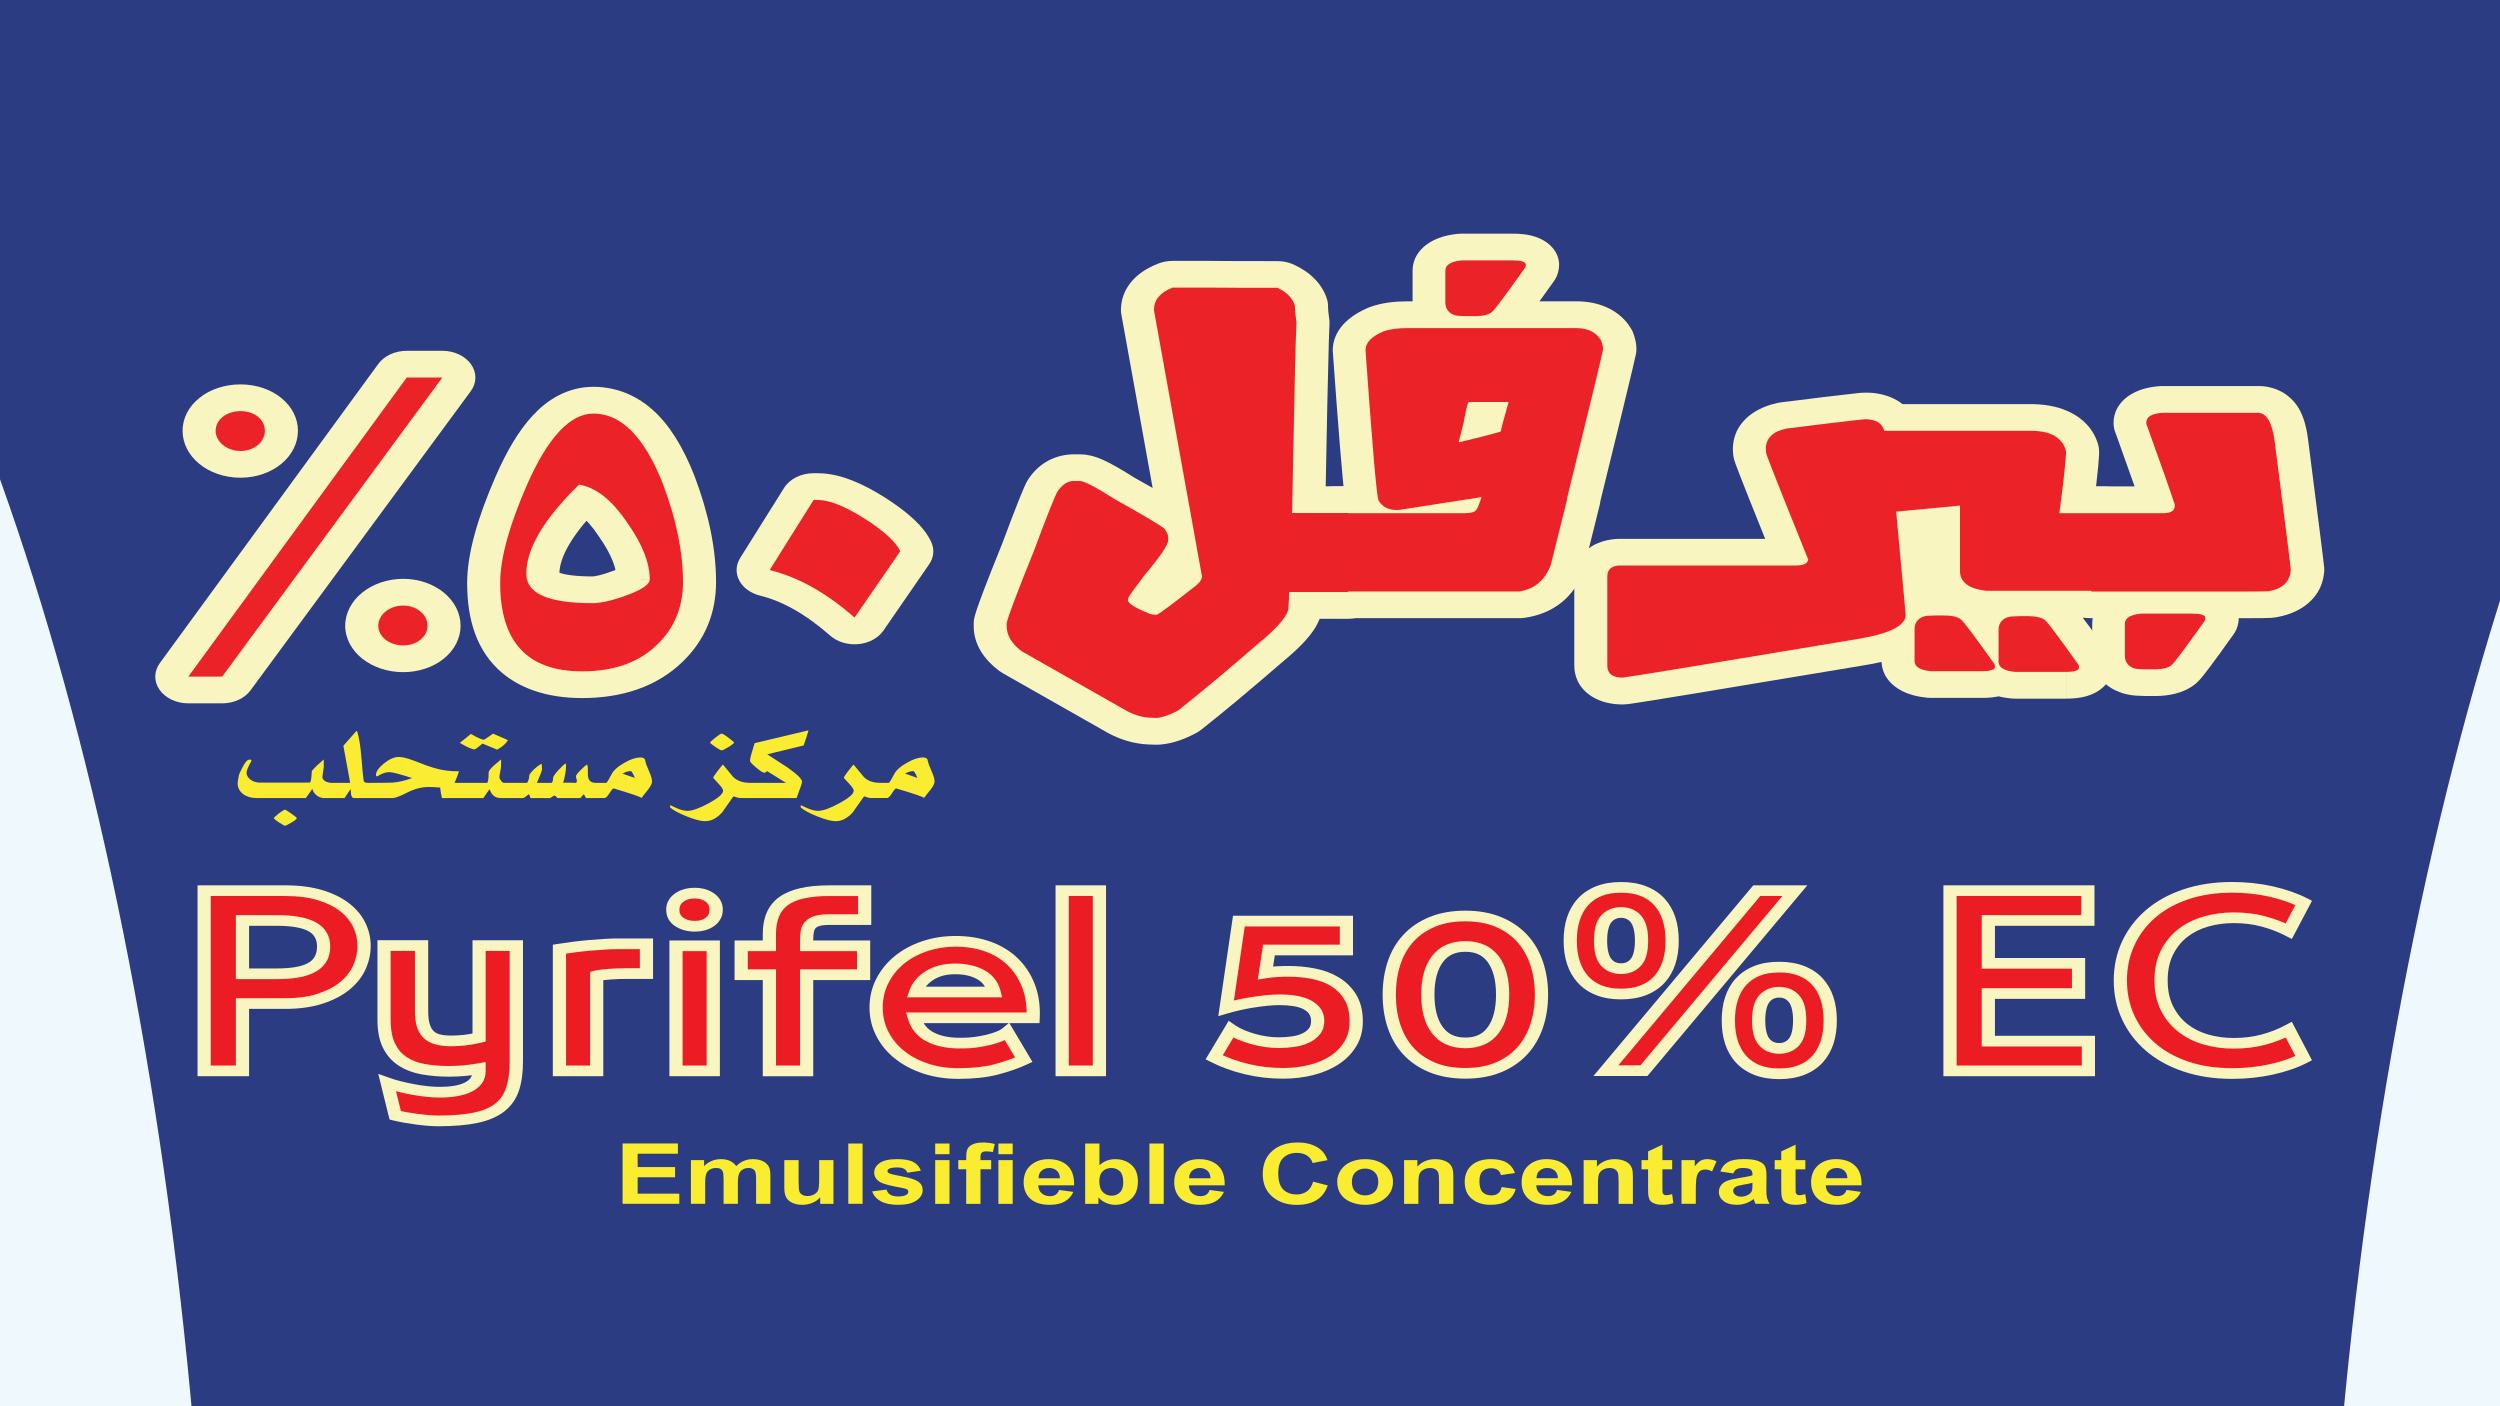 <?xml version="1.0" encoding="UTF-8"?> <svg xmlns="http://www.w3.org/2000/svg" xmlns:xlink="http://www.w3.org/1999/xlink" id="Layer_1" data-name="Layer 1" viewBox="0 0 1920 1080"><defs><style> .cls-1 { fill: #f8f5c1; } .cls-2 { fill: #eb2227; } .cls-3 { fill: #fff; } .cls-4 { clip-path: url(#clippath-2); } .cls-5 { fill: #f9ec31; } .cls-6 { clip-path: url(#clippath-1); } .cls-7 { clip-path: url(#clippath-4); } .cls-8 { fill: #ec1c24; } .cls-9 { clip-path: url(#clippath-9); } .cls-10 { clip-path: url(#clippath); } .cls-11 { fill: none; } .cls-12 { clip-path: url(#clippath-3); } .cls-13 { fill: #2b3c83; } .cls-14 { clip-path: url(#clippath-8); } .cls-15 { clip-path: url(#clippath-5); } .cls-16 { fill: #eef8fd; } </style><clipPath id="clippath"><rect class="cls-11" x="-658.11" y="-1442" width="3236.21" height="5778.95" rx="14.17" ry="14.17" transform="translate(2407.48 487.48) rotate(90)"></rect></clipPath><clipPath id="clippath-1"><rect class="cls-11" x="-658.11" y="-1442" width="3236.21" height="5778.95" rx="14.17" ry="14.17" transform="translate(-487.48 2407.48) rotate(-90)"></rect></clipPath><clipPath id="clippath-2"><polyline class="cls-11" points="-1929.48 -163.7 3849.48 -163.7 3849.48 3058.66 -1929.48 3058.66 -1929.48 -163.7"></polyline></clipPath><clipPath id="clippath-3"><polyline class="cls-11" points="-1929.48 3058.66 3849.48 3058.66 3849.48 -163.7 -1929.48 -163.7 -1929.48 3058.66"></polyline></clipPath><clipPath id="clippath-4"><polyline class="cls-11" points="-1929.48 -163.7 3849.48 -163.7 3849.48 3058.66 -1929.48 3058.66 -1929.48 -163.7"></polyline></clipPath><clipPath id="clippath-5"><polyline class="cls-11" points="-1929.48 -163.7 3849.48 -163.7 3849.48 3058.66 -1929.48 3058.66 -1929.48 -163.7"></polyline></clipPath><clipPath id="clippath-8"><polyline class="cls-11" points="-1929.48 -163.7 3849.48 -163.7 3849.48 3058.66 -1929.48 3058.66 -1929.48 -163.7"></polyline></clipPath><clipPath id="clippath-9"><polyline class="cls-11" points="-1929.48 -163.7 3849.48 -163.7 3849.48 3058.66 -1929.48 3058.66 -1929.48 -163.7"></polyline></clipPath></defs><rect class="cls-3" width="1920" height="1080"></rect><g class="cls-10"><g class="cls-6"><rect class="cls-13" x="-515.85" y="-1274.29" width="2951.7" height="5443.55" rx="14.17" ry="14.17" transform="translate(-487.48 2407.48) rotate(-90)"></rect><g class="cls-4"><g class="cls-12"><g class="cls-7"><path class="cls-16" d="M-127.11,2813.72H-1480.51c-63.83,0-115.58-51.75-115.58-115.58V212.48c0-63.83,51.75-115.58,115.58-115.58H-127.11C51.22,383.85,164.3,888.71,164.3,1460.54S48.29,2525.42-127.26,2813.66l.15,.06Z"></path><path class="cls-16" d="M2073.72,2813.72h1353.39c63.83,0,115.58-51.75,115.58-115.58V212.48c0-63.83-51.75-115.58-115.58-115.58h-1353.39l5.12,2.45c-178.33,286.95-296.53,789.36-296.53,1361.19s116.01,1064.87,291.56,1353.12l-.15,.06"></path></g><path class="cls-8" d="M1738.31,707.68c7.02,1.88,13.52,4.35,19.52,7.42l11.45-21.67c-7.09-3.64-15.4-6.54-24.94-8.7-9.54-2.16-19.56-3.24-30.05-3.24-13.08,0-24.94,1.79-35.57,5.38-10.63,3.58-19.66,8.59-27.08,15.02-7.43,6.43-13.15,13.99-17.17,22.7-4.02,8.7-6.03,18.17-6.03,28.41s2.01,19.71,6.03,28.41c4.02,8.7,9.74,16.27,17.17,22.7,7.42,6.43,16.45,11.43,27.08,15.02,10.63,3.58,22.48,5.38,35.57,5.38,10.49,0,20.51-1.05,30.05-3.16,9.54-2.1,17.85-4.98,24.94-8.62l-11.45-21.84c-6,3.19-12.5,5.72-19.52,7.59-7.02,1.88-14.61,2.82-22.79,2.82-7.5,0-14.61-.96-21.36-2.9-6.74-1.93-12.67-4.92-17.78-8.96-5.11-4.04-9.17-9.07-12.16-15.1-3-6.03-4.5-13.14-4.5-21.33s1.5-15.3,4.5-21.33c3-6.03,7.05-11.03,12.16-15.02,5.11-3.98,11.04-6.94,17.78-8.87,6.74-1.93,13.86-2.9,21.36-2.9,8.18,0,15.77,.94,22.79,2.82Zm-240.68,114.76h106.29v-22.87h-76.85v-36.52h69.29v-23.21h-69.29v-32.94h76.45v-22.87h-105.88v138.4Zm-146.96-38.74c0-7.74,1.43-13.28,4.29-16.64,2.86-3.35,6.68-5.03,11.45-5.03s8.58,1.68,11.45,5.03c2.86,3.36,4.29,8.9,4.29,16.64s-1.43,13.25-4.29,16.55c-2.86,3.3-6.68,4.95-11.45,4.95s-8.58-1.65-11.45-4.95c-2.86-3.3-4.29-8.82-4.29-16.55Zm45.17,29.78c3.27-3.58,5.72-7.88,7.36-12.88,1.64-5,2.45-10.64,2.45-16.89s-.82-11.89-2.45-16.89c-1.64-5-4.09-9.3-7.36-12.88-3.27-3.58-7.36-6.34-12.26-8.28-4.91-1.93-10.63-2.9-17.17-2.9s-12.23,.97-17.07,2.9c-4.84,1.94-8.89,4.69-12.16,8.28-3.27,3.58-5.72,7.88-7.36,12.88-1.64,5.01-2.45,10.64-2.45,16.89s.82,11.89,2.45,16.89c1.64,5.01,4.09,9.3,7.36,12.88,3.27,3.58,7.32,6.34,12.16,8.28,4.84,1.93,10.53,2.9,17.07,2.9s12.26-.97,17.17-2.9c4.91-1.93,8.99-4.69,12.26-8.28Zm-133.27,8.79l115.89-138.23h-29.23l-115.89,138.23h29.23Zm-33.32-99.83c0-7.74,1.43-13.28,4.29-16.64,2.86-3.35,6.68-5.03,11.45-5.03s8.59,1.68,11.45,5.03c2.86,3.36,4.29,8.9,4.29,16.64s-1.43,13.25-4.29,16.55c-2.86,3.3-6.68,4.95-11.45,4.95s-8.58-1.65-11.45-4.95c-2.86-3.3-4.29-8.82-4.29-16.55Zm45.17,29.78c3.27-3.58,5.72-7.88,7.36-12.88,1.63-5,2.45-10.64,2.45-16.89s-.82-11.89-2.45-16.89c-1.64-5-4.09-9.3-7.36-12.88-3.27-3.58-7.36-6.34-12.26-8.28-4.91-1.93-10.63-2.9-17.17-2.9s-12.23,.97-17.07,2.9c-4.84,1.94-8.89,4.69-12.16,8.28-3.27,3.58-5.72,7.88-7.36,12.88-1.63,5.01-2.45,10.64-2.45,16.89s.82,11.89,2.45,16.89c1.64,5.01,4.09,9.3,7.36,12.88,3.27,3.58,7.32,6.34,12.16,8.28,4.84,1.94,10.53,2.9,17.07,2.9s12.26-.97,17.17-2.9c4.91-1.93,8.99-4.69,12.26-8.28Zm-123.76,67.58c7.29-3.01,13.39-7.19,18.29-12.54,4.91-5.35,8.62-11.72,11.14-19.11,2.52-7.39,3.78-15.47,3.78-24.23s-1.26-16.84-3.78-24.23c-2.52-7.39-6.23-13.76-11.14-19.11-4.91-5.35-11.01-9.53-18.29-12.54-7.29-3.01-15.71-4.52-25.24-4.52s-18.16,1.51-25.45,4.52c-7.29,3.02-13.39,7.2-18.29,12.54-4.91,5.35-8.58,11.72-11.04,19.11-2.45,7.4-3.68,15.47-3.68,24.23s1.23,16.84,3.68,24.23c2.45,7.4,6.13,13.77,11.04,19.11,4.91,5.35,11,9.53,18.29,12.54,7.29,3.01,15.77,4.52,25.45,4.52s17.95-1.51,25.24-4.52Zm-54.06-55.89c0-11.72,2.45-20.82,7.36-27.3,4.91-6.48,12.06-9.73,21.46-9.73s16.52,3.24,21.36,9.73c4.84,6.48,7.26,15.59,7.26,27.3s-2.42,20.82-7.26,27.3c-4.84,6.48-11.96,9.73-21.36,9.73s-16.56-3.24-21.46-9.73c-4.91-6.48-7.36-15.59-7.36-27.3Zm-89.53,57.85c6.81-1.71,12.77-4.24,17.88-7.59,5.11-3.35,9.16-7.51,12.16-12.46,3-4.95,4.5-10.67,4.5-17.15,0-7.51-1.5-13.74-4.5-18.69-3-4.95-6.95-8.9-11.86-11.86-4.91-2.96-10.46-5.03-16.66-6.23-6.2-1.19-12.57-1.79-19.11-1.79-3,0-5.96,.08-8.89,.26-2.93,.17-5.82,.49-8.69,.94l2.66-17.58h59.48v-22.18h-82.58l-9.81,66.89c2.72-.79,5.79-1.59,9.2-2.39,3.4-.79,6.91-1.48,10.53-2.05,3.61-.57,7.26-1.05,10.93-1.45,3.68-.4,7.15-.6,10.42-.6,4.09,0,7.94,.29,11.55,.85,3.61,.57,6.71,1.51,9.3,2.82,2.59,1.31,4.63,2.99,6.13,5.03,1.5,2.05,2.25,4.61,2.25,7.68s-.85,5.83-2.55,7.94c-1.7,2.11-3.95,3.81-6.74,5.12-2.79,1.31-6,2.22-9.61,2.73-3.61,.51-7.26,.77-10.93,.77-3.14,0-6.34-.23-9.61-.68-3.27-.45-6.54-1.14-9.81-2.05-3.27-.91-6.41-1.99-9.4-3.24-3-1.25-5.66-2.67-7.97-4.27l-12.88,21.5c7.63,3.87,15.94,6.88,24.94,9.04,8.99,2.16,18.33,3.24,28,3.24,7.63,0,14.85-.85,21.67-2.56Zm-162.7,.68v-138.4h-28.62v138.4h28.62Zm-80.94-60.58h-60.09c1.77-5.12,5.31-9.36,10.63-12.71,5.31-3.35,11.86-5.03,19.62-5.03s14.31,1.48,19.62,4.44c5.31,2.96,8.72,7.4,10.22,13.31Zm-26.57,39.25c-8.99,0-16.52-1.59-22.59-4.78-6.06-3.18-10.05-8.08-11.96-14.68h91.16c.41-9.22-.82-17.46-3.68-24.74-2.86-7.28-6.95-13.45-12.26-18.52-5.31-5.06-11.69-8.9-19.11-11.52-7.43-2.62-15.57-3.93-24.43-3.93s-16.39,1.25-23.81,3.75c-7.43,2.5-13.9,6-19.42,10.49-5.52,4.5-9.88,9.87-13.08,16.13-3.2,6.26-4.8,13.08-4.8,20.48s1.57,13.85,4.7,20.05c3.13,6.2,7.53,11.58,13.18,16.13,5.65,4.55,12.33,8.11,20.03,10.67,7.7,2.56,16.11,3.84,25.24,3.84,11.31,0,20.98-1.05,29.02-3.16,8.04-2.1,15.13-4.58,21.26-7.42l-12.67-21.33c-1.5,1.25-3.54,2.39-6.13,3.41-2.59,1.02-5.42,1.91-8.48,2.65-3.07,.74-6.27,1.34-9.61,1.79-3.34,.46-6.51,.68-9.5,.68h-3.07Zm-167.61-52.56h21.67v73.89h28.62v-73.89h43.74v-22.18h-43.74v-4.78c0-2.62,.2-4.89,.61-6.83,.41-1.93,1.26-3.53,2.55-4.78,1.29-1.25,3.07-2.19,5.31-2.82,2.25-.62,5.21-.94,8.89-.94h27.18v-22.18h-27.39c-15.94,0-27.56,2.65-34.85,7.94-7.29,5.29-10.94,13.68-10.94,25.17v9.22h-21.67v22.18Zm-23.81-40.7c3.07-2.33,4.6-5.43,4.6-9.3s-1.57-6.8-4.7-9.13c-3.14-2.33-7.09-3.5-11.86-3.5s-8.76,1.17-11.96,3.5c-3.2,2.33-4.8,5.38-4.8,9.13,0,4.21,1.67,7.4,5.01,9.56,3.34,2.16,7.26,3.24,11.75,3.24,4.91,0,8.89-1.16,11.96-3.5Zm-26.26,114.59h28.62v-96.08h-28.62v96.08Zm-22.69-97.61h-21.67c-3,0-6.37,.11-10.12,.34-3.75,.23-7.6,.51-11.55,.85-3.95,.34-7.97,.77-12.06,1.28-4.09,.51-7.9,1.05-11.45,1.62v93.52h28.62v-73.04c.82-.23,2.21-.45,4.19-.68,1.97-.23,4.09-.43,6.34-.6,2.25-.17,4.43-.28,6.54-.34,2.11-.06,3.71-.09,4.8-.09h16.35v-22.87Zm-192.95,131.74c2.32,.57,4.91,1.11,7.77,1.62,2.86,.51,5.79,.96,8.79,1.36,3,.4,5.93,.71,8.79,.94,2.86,.23,5.45,.34,7.77,.34,11.45,0,20.98-.8,28.62-2.39,7.63-1.59,13.76-4.18,18.4-7.76,4.63-3.58,7.94-8.28,9.91-14.08,1.97-5.8,2.96-12.97,2.96-21.5v-88.91h-28.62v70.65c-4.23,1.02-8.07,1.71-11.55,2.05-3.47,.34-6.78,.51-9.91,.51-3.95,0-7.36-.37-10.22-1.11-2.86-.74-5.21-1.99-7.05-3.75-1.84-1.76-3.2-4.1-4.09-7-.89-2.9-1.33-6.57-1.33-11.01v-50.34h-28.82v57.17c0,7.85,1.23,14.33,3.68,19.45,2.45,5.12,5.89,9.16,10.32,12.12,4.43,2.96,9.71,5.01,15.84,6.14,6.13,1.14,12.88,1.71,20.24,1.71s15.13-.68,22.89-2.05v2.05c0,2.84-.75,5.26-2.25,7.25-1.5,1.99-3.58,3.64-6.23,4.95-2.66,1.31-5.83,2.27-9.5,2.9-3.68,.62-7.7,.94-12.06,.94-2.86,0-6.03-.17-9.5-.51-3.48-.34-7.05-.85-10.73-1.54-3.68-.68-7.26-1.45-10.73-2.3-3.47-.85-6.64-1.79-9.5-2.82l6.13,24.92Zm-90.96-149.66c12.26,0,21.32,1.62,27.19,4.86,5.86,3.24,8.79,8.28,8.79,15.1,0,3.98-.85,7.34-2.55,10.07-1.71,2.73-4.16,4.89-7.36,6.48-3.2,1.59-7.02,2.73-11.45,3.41-4.43,.68-9.3,1.02-14.61,1.02h-26.37v-40.96h26.37Zm6.34,63.82c10.22,0,19.14-1.22,26.78-3.67,7.63-2.44,13.97-5.72,19.01-9.81,5.04-4.1,8.79-8.82,11.24-14.16,2.45-5.35,3.68-10.92,3.68-16.72,0-5.46-1.19-10.72-3.58-15.78-2.39-5.06-6.03-9.56-10.94-13.48-4.91-3.92-11.18-7.08-18.8-9.47-7.63-2.39-16.76-3.58-27.39-3.58h-62.14v138.4h29.43v-51.71h32.7Z"></path><g class="cls-15"><path class="cls-1" d="M212.57,706.91v-4.1c12.79,.03,22.77,1.61,30.04,5.58,3.62,1.99,6.49,4.68,8.32,7.85,1.84,3.17,2.68,6.76,2.68,10.64,0,4.45-.95,8.46-3.09,11.91-2.1,3.38-5.27,6.18-9.24,8.14h.01c-3.82,1.9-8.24,3.19-13.15,3.95h0c-4.8,.74-9.98,1.09-15.56,1.09h-31.44v-49.16h31.44v8.21h-21.29v32.75h21.29c5.05,0,9.6-.32,13.67-.95h0c3.94-.61,7.16-1.59,9.73-2.88h.01c2.43-1.23,4.17-2.75,5.49-4.85,1.24-2,2-4.7,2-8.21,0-2.94-.63-5.28-1.71-7.15-1.1-1.86-2.63-3.32-4.87-4.57-4.45-2.51-12.58-4.17-24.32-4.15v-4.1Zm6.34,63.82v-4.1c9.72,0,18-1.16,24.9-3.38,7.09-2.27,12.79-5.25,17.29-8.89,4.55-3.7,7.87-7.89,10.08-12.7,2.24-4.89,3.36-9.96,3.36-15.3,0-4.98-1.08-9.72-3.24-14.32-2.13-4.52-5.34-8.48-9.76-12.02-4.34-3.47-9.97-6.34-17.07-8.57-6.89-2.16-15.4-3.31-25.56-3.31h-57.06v130.19h19.29v-51.71h37.78v8.21h-27.63v51.71h-39.58v-146.61h67.21c11.09,0,20.84,1.25,29.22,3.86,8.16,2.56,15.06,6,20.54,10.39,5.4,4.3,9.47,9.33,12.11,14.93,2.6,5.52,3.91,11.3,3.91,17.25,0,6.27-1.33,12.35-3.99,18.15-2.7,5.89-6.87,11.15-12.4,15.63-5.59,4.54-12.56,8.11-20.73,10.73-8.36,2.68-17.93,3.96-28.64,3.96v-4.1Z"></path><path class="cls-1" d="M303.53,856.57l1.47-3.93c2.17,.53,4.64,1.05,7.39,1.54h-.01c2.77,.49,5.62,.93,8.52,1.32,2.9,.38,5.72,.69,8.47,.91h-.01c2.73,.21,5.17,.32,7.27,.32,11.16,0,20.31-.79,27.35-2.26,6.99-1.46,12.27-3.75,16.16-6.76,3.89-3.02,6.74-6.98,8.53-12.2,1.81-5.31,2.78-12.14,2.78-20.41v-84.8h-18.47v69.6l-3.61,.88c-4.45,1.08-8.56,1.81-12.4,2.19-3.65,.36-7.16,.54-10.52,.54-4.34,0-8.25-.39-11.77-1.31h.01c-3.68-.93-6.94-2.66-9.39-5.01-2.47-2.37-4.12-5.31-5.14-8.67v.02c-1.03-3.38-1.48-7.34-1.48-12v-46.23h-18.67s0,53.06,0,53.06c0,7.5,1.2,13.51,3.34,17.97,2.21,4.6,5.15,7.98,8.82,10.43,3.79,2.53,8.28,4.3,13.74,5.31,5.7,1.06,12.07,1.6,19.11,1.6,7.11,0,14.38-.65,21.81-1.95l6.15-1.08v7.14c0,3.42-.92,6.64-2.98,9.38h0c-1.93,2.58-4.66,4.72-7.92,6.32h-.01c-3.23,1.59-6.96,2.71-11.1,3.41-4.07,.69-8.44,1.02-13.1,1.02-3.11,0-6.47-.18-10.12-.54-3.67-.36-7.42-.9-11.26-1.61-3.79-.7-7.48-1.49-11.07-2.38-3.64-.89-7-1.89-10.09-2.99l2.05-3.75,4.98-.8,6.14,24.92-4.98,.8,1.47-3.93-1.47,3.93-4.98,.8-8.04-32.67,8.94,3.2c2.65,.95,5.62,1.83,8.93,2.64,3.36,.83,6.82,1.57,10.39,2.23,3.53,.66,6.93,1.14,10.21,1.47,3.31,.32,6.28,.48,8.9,.48,4.05,0,7.73-.29,11.02-.85,3.21-.54,5.83-1.37,7.92-2.39h-.01c2.04-1.01,3.48-2.17,4.55-3.58h0c.93-1.24,1.5-2.85,1.51-5.12v-2.05h5.07l1.08,4.01c-8.1,1.43-16.1,2.14-23.97,2.14-7.68,0-14.8-.59-21.38-1.81-6.8-1.26-12.86-3.58-17.93-6.98-5.2-3.46-9.12-8.15-11.82-13.79-2.76-5.78-4.02-12.74-4.03-20.94v-61.27h38.97v54.44c0,4.22,.43,7.6,1.18,10.02l.02,.05v-.03c.73,2.45,1.81,4.17,3.03,5.33,1.24,1.17,2.67,1.95,4.72,2.49h.01c2.2,.58,5.1,.92,8.67,.92,2.9,0,6.01-.16,9.31-.48,3.12-.3,6.69-.93,10.7-1.9l1.46,3.93h-5.07v-74.75h38.77v93.01c0,8.79-1.01,16.29-3.15,22.59-2.17,6.38-5.92,11.8-11.3,15.95-5.38,4.16-12.37,7.05-20.63,8.77-8.23,1.72-18.15,2.52-29.89,2.52-2.52,0-5.27-.12-8.26-.36h-.01c-2.97-.24-6.01-.57-9.11-.98-3.09-.41-6.11-.88-9.05-1.4h-.01c-2.97-.53-5.68-1.1-8.14-1.7l-2.91-.71-.59-2.41,4.98-.8Z"></path><path class="cls-1" d="M496.48,724.83v4.1h-21.67c-2.84,0-6.09,.11-9.74,.33-3.69,.23-7.49,.51-11.38,.84-3.87,.33-7.81,.75-11.82,1.26-4.02,.5-7.77,1.03-11.24,1.59l-.98-4.03h5.07v89.41h18.46v-71.88l3.45-.94c1.46-.39,2.97-.6,5.09-.85h.02c2.05-.24,4.25-.45,6.58-.62h-.01c2.35-.18,4.64-.29,6.85-.36,2.14-.06,3.77-.09,4.98-.09h11.27v-18.76h5.07v0h5.07v26.97h-21.42c-.98,0-2.55,.03-4.64,.09-2.01,.05-4.09,.16-6.23,.32h-.01c-2.16,.16-4.2,.36-6.09,.58h.02c-1.82,.2-3.11,.44-3.29,.5l-1.63-3.89h5.07v77.14h-38.76v-101l4.09-.65c3.61-.58,7.5-1.13,11.65-1.65,4.16-.52,8.26-.96,12.3-1.31,4-.34,7.9-.63,11.7-.86,3.85-.23,7.34-.35,10.5-.35h26.74v4.1h-5.07Z"></path><path class="cls-1" d="M545.43,707.84l-3.47-2.99c1.98-1.56,2.94-3.29,3-6.3-.06-2.85-.99-4.5-3.07-6.12-2.19-1.58-4.66-2.38-8.41-2.41-3.77,.03-6.29,.83-8.57,2.45-2.13,1.62-3.05,3.25-3.12,6.08,0,1.67,.33,2.96,.85,3.95,.53,.99,1.21,1.72,2.25,2.4l.12,.08-.11-.07c2.47,1.58,5.08,2.32,8.58,2.34,3.94-.03,6.4-.84,8.48-2.39l3.48,2.99,3.48,2.99c-4.05,3.12-9.56,4.65-15.43,4.62-5.5,.02-10.73-1.4-14.93-4.15h.01c-2.31-1.47-4.13-3.41-5.27-5.61-1.15-2.2-1.65-4.61-1.65-7.15-.07-4.69,2.21-9.14,6.48-12.18,4.13-3.03,9.57-4.58,15.36-4.55,5.77-.03,11.21,1.52,15.28,4.58,4.19,3.06,6.41,7.49,6.35,12.16,.06,4.72-2.05,9.19-6.2,12.29l-3.47-2.99Zm-26.26,114.59v-4.1h23.54v-87.87h-18.46v91.97h-5.07v0h-5.07v-100.18h38.76v104.29h-38.76v-4.1h5.07Z"></path><path class="cls-1" d="M569.24,748.55v-4.1h26.74v73.89h18.46v-73.89h43.74v-13.98h-43.74v-8.88c0-2.79,.22-5.28,.69-7.51,.52-2.49,1.7-4.83,3.67-6.72,1.95-1.9,4.61-3.25,7.56-4.06,3.04-.83,6.49-1.15,10.53-1.16h22.11v-13.98h-22.32c-15.31-.02-25.63,2.61-31.47,6.89-2.95,2.15-5.21,4.92-6.8,8.57-1.58,3.64-2.45,8.15-2.45,13.55v13.32h-21.67v18.08h-5.07v0h-5.07v-26.29h21.67v-5.11c0-6.09,.96-11.52,3.02-16.27,2.05-4.74,5.26-8.82,9.6-11.96,8.76-6.29,21.66-8.97,38.24-8.99h32.46v30.4h-32.26c-3.33,0-5.8,.31-7.25,.72-1.55,.44-2.45,.97-3.07,1.56-.63,.62-1.15,1.46-1.45,2.84-.35,1.64-.54,3.7-.54,6.14v.68h43.74v30.39h-43.74v73.89h-38.76v-73.89h-21.67s0-4.1,0-4.1h5.07Z"></path><path class="cls-1" d="M763.42,761.86v4.1h-66.78l1.8-5.21c2.03-5.93,6.3-11.02,12.39-14.84,6.26-3.98,14.09-5.92,22.75-5.9,8.55,0,16.22,1.66,22.5,5.15,6.49,3.58,10.66,9.17,12.32,15.87l1.25,4.93h-6.22v-4.1l-4.97,.83c-1.34-5.13-3.98-8.41-8.13-10.76-4.34-2.4-9.76-3.7-16.74-3.71-6.89,.02-12.14,1.43-16.5,4.17-4.53,2.89-7.36,6.27-8.86,10.58l-4.89-1.1v-4.1h60.09v4.1l-4.97,.83,4.97-.83Zm-26.57,39.25v4.1c-9.72,0-18.31-1.74-25.35-5.44-7.26-3.77-12.04-9.8-14.13-17.18l-1.46-5.04h97.56v4.1l-5.07-.15c.05-1.11,.07-2.21,.07-3.29,0-7.49-1.2-14.16-3.52-20.06-2.69-6.84-6.47-12.51-11.3-17.1-4.84-4.6-10.54-8.03-17.28-10.42-6.74-2.37-14.16-3.57-22.39-3.58-7.84,0-15.07,1.15-21.87,3.44-6.84,2.31-12.71,5.49-17.77,9.6-5.02,4.1-9.01,8.99-11.99,14.8-2.93,5.73-4.41,11.99-4.42,18.9,0,6.68,1.45,12.82,4.32,18.5,2.9,5.72,6.9,10.61,12.06,14.76,5.18,4.17,11.26,7.41,18.39,9.78,7.04,2.34,14.76,3.53,23.31,3.53,10.92,0,20.09-1.02,27.46-2.96,7.77-2.03,14.53-4.4,20.3-7.08l2.52,3.56-4.57,1.78-12.67-21.33,4.57-1.78,3.65,2.85c-2.04,1.71-4.59,3.08-7.56,4.25-2.86,1.13-5.95,2.09-9.25,2.89-3.28,.79-6.69,1.43-10.22,1.91-3.59,.49-7.03,.74-10.34,.74h-3.07v-8.21h3.07c2.68,0,5.57-.2,8.66-.62,3.15-.43,6.15-.99,9-1.68,2.83-.68,5.4-1.48,7.7-2.4,2.22-.87,3.76-1.77,4.72-2.58l5.06-4.24,17.87,30.08-4.09,1.9c-6.5,3.02-13.9,5.59-22.22,7.77-8.7,2.28-18.89,3.35-30.58,3.36-9.71,0-18.82-1.37-27.17-4.15-8.27-2.75-15.55-6.61-21.69-11.56-6.14-4.93-10.93-10.81-14.3-17.48-3.4-6.71-5.08-13.96-5.08-21.61,0-7.87,1.71-15.26,5.19-22.04,3.43-6.71,8.17-12.56,14.17-17.45,5.99-4.88,13.06-8.7,21.06-11.39,8.06-2.72,16.7-4.07,25.77-4.07,9.47,0,18.34,1.41,26.45,4.26,8.12,2.86,15.17,7.11,20.96,12.63,5.8,5.53,10.2,12.22,13.23,19.93,2.68,6.83,3.99,14.35,3.99,22.55,0,1.18-.03,2.38-.08,3.59l-.18,3.96h-96.05v-4.1l4.94-.94c1.73,5.82,4.9,9.58,9.77,12.17,5.09,2.67,11.55,4.11,19.83,4.12v4.1Z"></path><polygon class="cls-1" points="844.36 684.04 844.36 688.15 820.82 688.15 820.82 818.33 839.28 818.33 839.28 684.04 844.36 684.04 844.36 688.15 844.36 684.04 849.43 684.04 849.43 826.54 810.67 826.54 810.67 679.94 849.43 679.94 849.43 684.04 844.36 684.04"></polygon><path class="cls-1" d="M1007.06,821.76l-1.5-3.92c6.25-1.57,11.61-3.86,16.18-6.86,4.54-2.98,8.1-6.62,10.8-11.08,2.6-4.31,3.98-9.37,3.98-15.34,0-7.07-1.43-12.68-3.98-16.88-2.7-4.44-6.12-7.83-10.33-10.38-4.34-2.61-9.23-4.45-14.8-5.52-5.81-1.12-11.78-1.68-17.94-1.68-2.88,0-5.72,.08-8.52,.25h-.1s.09,0,.09,0c-2.72,.16-5.4,.45-8.07,.87l-6.87,1.09,4.07-26.8h58.89v-13.98h-73l-9.27,63.27-5.04-.48-1.72-3.86c2.83-.82,6-1.65,9.5-2.47,3.56-.83,7.22-1.54,10.97-2.13,3.72-.59,7.46-1.08,11.23-1.49h.07s-.05,0-.05,0c3.86-.41,7.55-.63,11.08-.63,4.38,0,8.56,.31,12.51,.93h.02c4.09,.65,7.79,1.74,11.01,3.36l.07,.03-.05-.03c3.22,1.62,5.89,3.81,7.8,6.42,2.08,2.84,2.96,6.17,2.96,9.77,0,3.76-1.03,7.28-3.4,10.19h.01c-2.13,2.64-5.02,4.82-8.45,6.42-3.36,1.58-7.15,2.64-11.27,3.22-3.9,.55-7.84,.83-11.82,.83-3.43,0-6.92-.25-10.46-.74-3.54-.49-7.09-1.23-10.6-2.21-3.49-.97-6.86-2.13-10.09-3.48-3.29-1.37-6.28-2.96-8.92-4.79l3.29-3.12,4.57,1.79-12.88,21.5-4.57-1.79,2.69-3.48c7.23,3.67,15.12,6.53,23.69,8.59,8.52,2.04,17.34,3.07,26.56,3.07,7.16,0,13.86-.8,20.17-2.38l1.5,3.92,1.5,3.92c-7.33,1.83-15.07,2.74-23.17,2.74-10.15,0-19.98-1.14-29.45-3.41-9.41-2.26-18.16-5.43-26.19-9.5l-3.86-1.95,17.72-29.59,5,3.44c1.99,1.37,4.31,2.62,7,3.74,2.77,1.16,5.68,2.16,8.73,3.01,3.02,.84,6.03,1.47,9.02,1.88,3.01,.42,5.91,.62,8.74,.62,3.39,0,6.74-.24,10.07-.7,3.1-.44,5.72-1.2,7.93-2.24,2.17-1.02,3.78-2.25,5.04-3.81h.01c1.05-1.31,1.72-3.08,1.73-5.7,0-2.55-.62-4.33-1.54-5.59-1.1-1.48-2.51-2.66-4.46-3.65h.01c-1.97-.98-4.48-1.77-7.61-2.27h-.08s.09,0,.09,0c-3.26-.51-6.78-.78-10.58-.78-3.01,0-6.27,.19-9.76,.56h.02c-3.59,.39-7.14,.86-10.65,1.41-3.47,.55-6.84,1.2-10.09,1.96-3.31,.77-6.28,1.55-8.88,2.31l-7.72,2.25,11.3-77.11h92.16v30.39h-60.06l-2.12,13.97-5.04-.5-.98-4.03c3.07-.49,6.17-.82,9.31-1h-.01c3.06-.18,6.14-.27,9.26-.27,6.92,0,13.7,.63,20.29,1.9,6.83,1.31,13.06,3.63,18.52,6.93,5.6,3.38,10.08,7.89,13.38,13.35,3.43,5.69,5.01,12.54,5.01,20.49,0,6.99-1.64,13.37-5.01,18.95-3.29,5.45-7.83,10.12-13.53,13.84-5.63,3.7-12.21,6.48-19.57,8.33l-1.5-3.92Z"></path><path class="cls-1" d="M1150.65,819.79l-2.31-3.65c6.6-2.74,12.06-6.47,16.52-11.33,4.48-4.89,7.94-10.77,10.32-17.76,2.39-6.99,3.6-14.7,3.6-23.14s-1.21-16.15-3.6-23.14c-2.38-6.99-5.84-12.87-10.32-17.76-4.47-4.86-9.92-8.59-16.53-11.34-6.49-2.68-14.05-4.07-22.93-4.08-9.03,0-16.67,1.4-23.14,4.08-6.62,2.74-12.07,6.47-16.53,11.33-4.47,4.88-7.89,10.75-10.21,17.73-2.32,7-3.5,14.72-3.5,23.17s1.18,16.17,3.5,23.17c2.32,6.98,5.74,12.85,10.21,17.73,4.46,4.86,9.92,8.6,16.53,11.33,6.47,2.68,14.11,4.07,23.14,4.07,8.89,0,16.45-1.39,22.94-4.07l2.31,3.65,2.31,3.65c-8.1,3.35-17.36,4.98-27.56,4.97-10.32,0-19.65-1.62-27.76-4.97-7.96-3.28-14.71-7.91-20.06-13.75-5.33-5.81-9.27-12.68-11.86-20.49-2.58-7.78-3.85-16.22-3.85-25.29s1.27-17.5,3.85-25.29c2.59-7.82,6.53-14.68,11.86-20.49,5.35-5.84,12.1-10.46,20.06-13.75,8.1-3.36,17.44-4.98,27.76-4.98,10.2,0,19.46,1.63,27.56,4.98,7.96,3.29,14.71,7.91,20.06,13.75,5.33,5.8,9.3,12.66,11.95,20.47,2.66,7.8,3.96,16.25,3.96,25.32s-1.3,17.53-3.96,25.32c-2.66,7.81-6.63,14.66-11.95,20.47-5.35,5.84-12.1,10.47-20.06,13.75l-2.31-3.65Zm-54.07-55.89h-5.07c.01-12.16,2.5-21.99,8.1-29.45,2.82-3.74,6.48-6.74,10.89-8.73,4.41-2,9.48-2.96,14.9-2.95,5.41,0,10.48,.95,14.88,2.96,4.4,2,8.04,5.01,10.82,8.75,5.52,7.45,7.97,17.27,7.98,29.42-.01,12.16-2.46,21.98-7.98,29.42-2.78,3.74-6.42,6.75-10.82,8.75-4.4,2.01-9.47,2.96-14.88,2.96-5.41,0-10.49-.95-14.9-2.95-4.42-2-8.07-5-10.89-8.73-5.61-7.45-8.09-17.28-8.1-29.45h10.15c-.01,11.27,2.41,19.64,6.61,25.16,2.09,2.75,4.46,4.61,7.2,5.86,2.74,1.24,5.95,1.9,9.94,1.91,3.99,0,7.18-.67,9.9-1.9,2.72-1.24,5.06-3.1,7.11-5.84,4.15-5.53,6.54-13.91,6.53-25.19,.01-11.27-2.38-19.66-6.53-25.19-2.05-2.74-4.39-4.6-7.11-5.84-2.72-1.23-5.91-1.9-9.9-1.9-3.99,0-7.19,.67-9.94,1.91-2.74,1.25-5.11,3.11-7.2,5.86-4.2,5.52-6.63,13.9-6.61,25.16h-5.07Z"></path><path class="cls-1" d="M1350.65,783.7h-5.07c.05-8.13,1.35-14.35,5.19-18.97,1.8-2.12,4.07-3.87,6.77-5.05,2.69-1.19,5.75-1.76,8.86-1.75,3.11,0,6.17,.57,8.86,1.75,2.7,1.18,4.97,2.94,6.76,5.05,3.85,4.61,5.15,10.84,5.19,18.97-.05,8.13-1.34,14.32-5.22,18.91-1.8,2.09-4.08,3.81-6.77,4.97-2.69,1.17-5.73,1.73-8.83,1.72-3.1,0-6.14-.55-8.83-1.72-2.69-1.16-4.96-2.89-6.77-4.97-3.87-4.59-5.16-10.78-5.21-18.91h10.15c-.05,7.34,1.52,12.17,3.37,14.2,1.06,1.21,2.12,1.96,3.25,2.44,1.13,.48,2.38,.75,4.05,.75,1.66,0,2.91-.27,4.04-.75,1.12-.49,2.19-1.24,3.24-2.45,1.86-2.02,3.43-6.85,3.38-14.19,.05-7.34-1.51-12.22-3.4-14.31-1.07-1.24-2.14-2.01-3.25-2.5-1.13-.49-2.36-.75-4.01-.76-1.66,0-2.89,.27-4.02,.76-1.12,.49-2.19,1.26-3.26,2.5-1.88,2.09-3.44,6.97-3.39,14.31h-5.07Zm45.17,29.78l-4.08-2.44c2.83-3.11,5.03-6.91,6.53-11.49,1.5-4.6,2.28-9.88,2.28-15.85s-.78-11.25-2.28-15.85c-1.5-4.59-3.7-8.39-6.53-11.49-2.82-3.07-6.22-5.36-10.41-7.02-4.1-1.62-9.01-2.49-14.94-2.49-5.93,0-10.81,.87-14.82,2.48-4.13,1.66-7.5,3.95-10.33,7.04-2.83,3.1-5.02,6.9-6.53,11.49-1.5,4.6-2.28,9.87-2.28,15.85s.78,11.25,2.28,15.84c1.5,4.59,3.7,8.39,6.53,11.5,2.83,3.09,6.21,5.38,10.33,7.03,4.01,1.6,8.89,2.47,14.83,2.48,5.93,0,10.84-.87,14.94-2.49,4.19-1.66,7.59-3.95,10.41-7.02l4.08,2.44,4.08,2.44c-3.73,4.09-8.51,7.32-14.13,9.53-5.71,2.25-12.23,3.32-19.39,3.31-7.15,0-13.66-1.06-19.32-3.33-5.55-2.21-10.28-5.44-14-9.52-3.71-4.06-6.4-8.85-8.18-14.27-1.77-5.42-2.62-11.4-2.62-17.94s.85-12.53,2.62-17.95c1.77-5.42,4.47-10.21,8.18-14.27,3.72-4.08,8.45-7.3,13.99-9.52,5.66-2.27,12.17-3.33,19.32-3.33,7.15,0,13.68,1.07,19.39,3.32,5.61,2.21,10.39,5.43,14.13,9.52,3.7,4.06,6.41,8.85,8.18,14.28,1.77,5.42,2.62,11.4,2.62,17.94s-.85,12.53-2.62,17.94c-1.76,5.42-4.47,10.21-8.17,14.27l-4.08-2.44Zm-133.27,8.79l-4.2-2.3,110.52-131.82h-16.97s-109.01,130.02-109.01,130.02h19.66v4.1l-4.2-2.3,4.2,2.3v4.1h-38.8l122.78-146.44h41.49l-122.78,146.44h-2.69v-4.1Zm-33.31-99.83h-5.07c.05-8.13,1.34-14.35,5.19-18.97,1.79-2.11,4.06-3.86,6.75-5.05,2.69-1.19,5.75-1.77,8.86-1.76,3.11,0,6.17,.57,8.86,1.76,2.69,1.18,4.96,2.94,6.76,5.05,3.84,4.62,5.14,10.84,5.19,18.97-.05,8.14-1.34,14.33-5.21,18.91-1.81,2.09-4.08,3.82-6.78,4.98-2.69,1.17-5.73,1.73-8.83,1.72-3.1,0-6.14-.55-8.83-1.72-2.69-1.16-4.97-2.89-6.77-4.98-3.88-4.58-5.16-10.77-5.21-18.91h10.15c-.05,7.35,1.52,12.18,3.37,14.19,1.06,1.22,2.13,1.97,3.25,2.46,1.13,.48,2.38,.75,4.04,.75,1.66,0,2.91-.27,4.04-.75,1.13-.49,2.19-1.24,3.25-2.45,1.85-2.01,3.42-6.85,3.37-14.19,.05-7.34-1.51-12.21-3.39-14.31-1.06-1.24-2.14-2-3.26-2.5-1.13-.49-2.36-.75-4.01-.76-1.65,0-2.89,.27-4.01,.76-1.12,.5-2.19,1.26-3.25,2.5-1.89,2.09-3.44,6.96-3.39,14.31h-5.07Zm45.17,29.78l-4.08-2.44c2.84-3.11,5.04-6.91,6.54-11.5,1.5-4.59,2.28-9.87,2.28-15.85,0-5.97-.78-11.24-2.28-15.84-1.5-4.59-3.7-8.39-6.54-11.49-2.82-3.08-6.21-5.37-10.41-7.02-4.1-1.62-9.01-2.49-14.95-2.49-5.93,0-10.8,.87-14.82,2.48-4.13,1.65-7.5,3.94-10.33,7.03-2.84,3.11-5.04,6.91-6.54,11.5-1.5,4.6-2.28,9.87-2.28,15.84s.78,11.26,2.28,15.85c1.5,4.59,3.7,8.38,6.54,11.5,2.82,3.09,6.19,5.37,10.33,7.03,4.02,1.61,8.88,2.47,14.82,2.48,5.94,0,10.85-.87,14.94-2.48,4.21-1.67,7.6-3.95,10.42-7.03l4.08,2.44,4.08,2.44c-3.73,4.09-8.51,7.32-14.13,9.53-5.71,2.26-12.24,3.32-19.39,3.32-7.15,0-13.65-1.06-19.32-3.33-5.55-2.21-10.28-5.43-13.99-9.52-3.7-4.06-6.41-8.85-8.18-14.27-1.77-5.42-2.62-11.4-2.62-17.95s.85-12.52,2.62-17.94c1.77-5.42,4.48-10.22,8.18-14.27,3.71-4.08,8.44-7.31,14-9.52,5.66-2.26,12.16-3.33,19.31-3.33,7.16,0,13.69,1.06,19.39,3.32,5.62,2.2,10.4,5.43,14.12,9.52,3.7,4.06,6.41,8.85,8.18,14.27,1.77,5.42,2.62,11.4,2.62,17.94,0,6.55-.85,12.53-2.62,17.95-1.77,5.42-4.48,10.21-8.18,14.27l-4.08-2.44Z"></path><polygon class="cls-1" points="1497.61 822.44 1497.61 818.33 1598.82 818.33 1598.82 803.68 1521.97 803.68 1521.97 758.95 1591.26 758.95 1591.26 743.95 1521.97 743.95 1521.97 702.8 1598.41 702.8 1598.41 688.15 1502.68 688.15 1502.68 822.44 1497.61 822.44 1497.61 818.33 1497.61 822.44 1492.53 822.44 1492.53 679.94 1608.56 679.94 1608.56 711.01 1532.12 711.01 1532.11 735.74 1601.4 735.74 1601.4 767.15 1532.11 767.15 1532.11 795.47 1608.97 795.47 1608.97 826.54 1492.53 826.54 1492.53 822.44 1497.61 822.44"></polygon><path class="cls-1" d="M1738.28,707.68l1.6-3.9c7.39,1.98,14.28,4.6,20.64,7.85l-2.71,3.47-4.67-1.61,11.44-21.67,4.67,1.61-2.72,3.46c-6.6-3.39-14.45-6.15-23.58-8.22-9.07-2.05-18.62-3.09-28.68-3.09-12.51,0-23.66,1.71-33.61,5.06-10.03,3.39-18.4,8.04-25.33,14.03-6.95,6.02-12.32,13.09-16.12,21.33-3.79,8.21-5.71,17.17-5.71,26.97,0,9.81,1.92,18.77,5.71,26.98,3.81,8.24,9.17,15.31,16.13,21.33,6.93,5.99,15.3,10.65,25.33,14.03,9.95,3.35,21.1,5.05,33.61,5.05,10.07,0,19.63-1.01,28.71-3.01,9.12-2.01,16.95-4.73,23.54-8.12l2.72,3.46-4.67,1.6-11.44-21.84,4.67-1.6,2.78,3.43c-6.38,3.38-13.29,6.07-20.71,8.05-7.58,2.03-15.73,3.03-24.38,3.02-8.04,0-15.75-1.04-23.05-3.14-7.42-2.12-14.02-5.45-19.64-9.9-5.66-4.47-10.1-10.02-13.32-16.5-3.3-6.63-4.87-14.27-4.87-22.86,0-8.59,1.57-16.23,4.87-22.86,3.22-6.48,7.66-12.01,13.34-16.44,5.61-4.38,12.21-7.67,19.62-9.78,7.3-2.1,15.01-3.14,23.05-3.14,8.66,0,16.8,1,24.38,3.02l-1.59,3.9-1.59,3.9c-6.47-1.73-13.5-2.61-21.2-2.61-6.96,0-13.47,.89-19.66,2.67-6.1,1.75-11.36,4.38-15.96,7.96-4.54,3.55-8.2,8.02-10.97,13.6-2.71,5.43-4.14,12-4.14,19.8,0,7.79,1.43,14.38,4.14,19.8,2.78,5.58,6.44,10.1,11,13.7,4.6,3.64,9.86,6.29,15.93,8.03,6.19,1.78,12.7,2.66,19.67,2.67,7.7,0,14.73-.88,21.19-2.61,6.61-1.77,12.71-4.14,18.33-7.13l5.08-2.7,15.49,29.57-3.63,1.86c-7.58,3.9-16.38,6.92-26.32,9.11-9.99,2.21-20.47,3.3-31.38,3.3-13.65,0-26.2-1.87-37.51-5.69-11.24-3.79-20.91-9.14-28.84-16-7.9-6.83-13.99-14.89-18.22-24.06-4.25-9.2-6.36-19.18-6.35-29.85,0-10.67,2.1-20.65,6.35-29.84,4.23-9.17,10.32-17.23,18.22-24.06,7.93-6.87,17.6-12.22,28.84-16.01,11.32-3.82,23.87-5.69,37.52-5.69,10.92,0,21.41,1.13,31.42,3.39,9.94,2.25,18.71,5.31,26.28,9.19l3.64,1.87-15.48,29.31-5.04-2.58c-5.64-2.88-11.76-5.22-18.4-7l1.6-3.9Z"></path></g><path class="cls-5" d="M1402.38,904.88c-.03-2.42,.74-4.34,2.31-5.75,1.56-1.41,3.54-2.12,5.94-2.12,2.24,0,4.14,.67,5.71,2.01,1.56,1.34,2.38,3.29,2.46,5.86h-16.41Zm13.13,12.64c-1.17,.76-2.62,1.14-4.34,1.14-2.53,0-4.64-.73-6.33-2.2-1.69-1.46-2.58-3.51-2.66-6.15h27.51c.16-6.81-1.55-11.86-5.12-15.15-3.57-3.3-8.44-4.95-14.61-4.95-5.5,0-10.04,1.58-13.64,4.73-3.6,3.15-5.39,7.51-5.39,13.07,0,4.66,1.37,8.51,4.1,11.57,3.46,3.81,8.8,5.72,16.02,5.72,4.56,0,8.36-.85,11.39-2.54,3.03-1.7,5.26-4.17,6.66-7.41l-10.94-1.49c-.6,1.69-1.48,2.91-2.66,3.67Zm-36.5-26.55v-11.85l-11.02,5.18v6.67h-5.04v7.08h5.04v14.63c0,3.14,.12,5.23,.35,6.26,.29,1.45,.8,2.61,1.54,3.46s1.91,1.55,3.5,2.09c1.59,.54,3.37,.81,5.35,.81,3.23,0,6.12-.44,8.68-1.33l-.94-6.89c-1.93,.57-3.4,.85-4.42,.85-.73,0-1.35-.15-1.86-.44l-.98-1.12c-.14-.45-.21-2.05-.21-4.79v-13.53h7.5v-7.08h-7.5Zm-33.12,19.22c0,2.13-.14,3.57-.43,4.33-.42,1.16-1.29,2.14-2.62,2.94-1.8,1.05-3.69,1.58-5.67,1.58-1.77,0-3.23-.45-4.38-1.36-1.15-.91-1.72-1.98-1.72-3.22s.72-2.31,2.15-3.13c.94-.51,2.93-1.02,5.98-1.55,3.05-.53,5.28-.98,6.68-1.36v1.77Zm-12.04-12.25c1.09-.62,2.62-.93,4.57-.93,2.89,0,4.86,.36,5.9,1.09,1.04,.73,1.56,1.94,1.56,3.65v.88c-1.98,.67-5.54,1.4-10.67,2.18-3.8,.59-6.71,1.28-8.73,2.07-2.02,.79-3.59,1.93-4.71,3.41-1.12,1.49-1.68,3.18-1.68,5.07,0,2.87,1.23,5.24,3.69,7.11,2.46,1.88,5.83,2.81,10.1,2.81,2.42,0,4.7-.37,6.84-1.11,2.14-.74,4.14-1.84,6.02-3.32,.08,.17,.21,.52,.39,1.04,.42,1.16,.77,2.03,1.06,2.62h10.86c-.96-1.6-1.62-3.1-1.97-4.5-.35-1.4-.53-3.58-.53-6.53l.12-10.37c0-3.86-.49-6.51-1.47-7.95-.98-1.44-2.66-2.63-5.06-3.57-2.4-.94-6.04-1.41-10.94-1.41-5.39,0-9.46,.78-12.19,2.34-2.74,1.56-4.66,3.96-5.78,7.21l9.96,1.45c.68-1.56,1.56-2.65,2.66-3.27Zm-31.48,16.23c0-5.71,.31-9.46,.92-11.25,.61-1.79,1.45-3.03,2.52-3.71,1.07-.68,2.37-1.03,3.91-1.03s3.31,.49,5.16,1.45l3.4-7.74c-2.32-1.12-4.73-1.68-7.23-1.68-1.77,0-3.35,.36-4.75,1.07s-2.96,2.2-4.71,4.46v-4.77h-10.2v33.57h10.98v-10.37Zm-25.63-23.2v-11.85l-11.02,5.18v6.67h-5.04v7.08h5.04v14.63c0,3.14,.12,5.23,.35,6.26,.29,1.45,.8,2.61,1.54,3.46,.74,.85,1.91,1.55,3.5,2.09,1.59,.54,3.37,.81,5.35,.81,3.23,0,6.12-.44,8.68-1.33l-.94-6.89c-1.93,.57-3.4,.85-4.42,.85-.73,0-1.35-.15-1.86-.44l-.98-1.12c-.14-.45-.21-2.05-.21-4.79v-13.53h7.5v-7.08h-7.5Zm-22.68,12.71c0-2.59-.2-4.58-.61-5.97-.4-1.39-1.12-2.63-2.15-3.73-1.03-1.1-2.55-2-4.55-2.7-2.01-.71-4.22-1.06-6.64-1.06-5.5,0-10.06,1.9-13.68,5.69v-4.93h-10.2v33.57h10.98v-15.2c0-3.75,.28-6.32,.84-7.71,.56-1.39,1.6-2.51,3.11-3.35,1.51-.84,3.22-1.26,5.12-1.26,1.48,0,2.75,.3,3.81,.89,1.06,.59,1.82,1.42,2.29,2.48,.47,1.06,.7,3.41,.7,7.03v17.13h10.98v-20.86Zm-74,1.2c-.03-2.42,.74-4.34,2.31-5.75,1.56-1.41,3.54-2.12,5.94-2.12,2.24,0,4.14,.67,5.71,2.01,1.56,1.34,2.38,3.29,2.46,5.86h-16.41Zm13.13,12.64c-1.17,.76-2.62,1.14-4.34,1.14-2.53,0-4.64-.73-6.33-2.2-1.69-1.46-2.58-3.51-2.66-6.15h27.51c.16-6.81-1.55-11.86-5.12-15.15-3.57-3.3-8.44-4.95-14.61-4.95-5.5,0-10.04,1.58-13.64,4.73-3.59,3.15-5.39,7.51-5.39,13.07,0,4.66,1.37,8.51,4.1,11.57,3.46,3.81,8.81,5.72,16.02,5.72,4.56,0,8.36-.85,11.39-2.54,3.03-1.7,5.26-4.17,6.66-7.41l-10.94-1.49c-.6,1.69-1.48,2.91-2.66,3.67Zm-36.11-24.67c-2.98-1.76-7-2.64-12.06-2.64-6.17,0-11.07,1.54-14.69,4.63-3.62,3.09-5.43,7.4-5.43,12.94s1.8,9.77,5.41,12.86c3.61,3.1,8.45,4.65,14.52,4.65,5.34,0,9.6-1.02,12.78-3.07,3.18-2.04,5.33-5.07,6.45-9.07l-10.79-1.49c-.55,2.34-1.48,3.99-2.81,4.95-1.33,.96-3.04,1.44-5.12,1.44-2.79,0-5.01-.82-6.66-2.47-1.65-1.64-2.48-4.46-2.48-8.44,0-3.58,.81-6.14,2.44-7.66,1.63-1.53,3.81-2.29,6.55-2.29,2.06,0,3.73,.44,5.02,1.33,1.29,.89,2.12,2.2,2.48,3.95l10.82-1.58c-1.3-3.6-3.45-6.28-6.43-8.04Zm-40.91,10.83c0-2.59-.2-4.58-.61-5.97-.4-1.39-1.12-2.63-2.15-3.73-1.03-1.1-2.55-2-4.55-2.7-2.01-.71-4.22-1.06-6.64-1.06-5.5,0-10.06,1.9-13.68,5.69v-4.93h-10.2v33.57h10.98v-15.2c0-3.75,.28-6.32,.84-7.71,.56-1.39,1.6-2.51,3.11-3.35,1.51-.84,3.22-1.26,5.12-1.26,1.48,0,2.75,.3,3.81,.89,1.06,.59,1.82,1.42,2.29,2.48,.47,1.06,.7,3.41,.7,7.03v17.13h10.98v-20.86Zm-75-3.57c1.95-1.77,4.36-2.65,7.23-2.65s5.27,.88,7.21,2.65c1.94,1.77,2.91,4.3,2.91,7.59s-.97,5.94-2.91,7.71c-1.94,1.77-4.34,2.65-7.21,2.65s-5.28-.88-7.23-2.65c-1.95-1.77-2.93-4.32-2.93-7.65s.98-5.88,2.93-7.65Zm-11.49,16.99c1.8,2.69,4.42,4.73,7.87,6.12,3.45,1.39,7.08,2.09,10.88,2.09,6.15,0,11.25-1.67,15.3-5.01,4.05-3.34,6.08-7.55,6.08-12.63s-2.01-9.2-6.02-12.5c-4.01-3.3-9.16-4.95-15.44-4.95-4.06,0-7.74,.73-11.04,2.18-3.3,1.45-5.84,3.56-7.64,6.32-1.8,2.76-2.7,5.62-2.7,8.57,0,3.86,.9,7.13,2.7,9.81Zm-25.97-2.13c-2.21,1.58-4.86,2.37-7.93,2.37-4.17,0-7.56-1.24-10.16-3.73-2.61-2.49-3.91-6.66-3.91-12.52,0-5.52,1.32-9.51,3.97-11.98,2.64-2.47,6.09-3.7,10.34-3.7,3.07,0,5.69,.7,7.83,2.09,2.15,1.39,3.56,3.29,4.24,5.69l11.45-2.21c-1.3-3.71-3.26-6.55-5.86-8.53-4.38-3.35-10.07-5.03-17.08-5.03-8.02,0-14.5,2.13-19.42,6.4-4.92,4.27-7.39,10.26-7.39,17.97,0,7.29,2.45,13.04,7.35,17.24,4.9,4.2,11.15,6.31,18.76,6.31,6.15,0,11.22-1.23,15.22-3.68,4-2.45,6.86-6.21,8.58-11.27l-11.22-2.88c-.96,3.39-2.55,5.88-4.77,7.46Zm-90.46-10.08c-.03-2.42,.74-4.34,2.31-5.75,1.56-1.41,3.54-2.12,5.94-2.12,2.24,0,4.14,.67,5.71,2.01,1.56,1.34,2.38,3.29,2.46,5.86h-16.41Zm13.13,12.64c-1.17,.76-2.62,1.14-4.34,1.14-2.53,0-4.64-.73-6.33-2.2-1.69-1.46-2.58-3.51-2.66-6.15h27.51c.16-6.81-1.55-11.86-5.12-15.15-3.57-3.3-8.44-4.95-14.61-4.95-5.5,0-10.04,1.58-13.64,4.73-3.59,3.15-5.39,7.51-5.39,13.07,0,4.66,1.37,8.51,4.1,11.57,3.46,3.81,8.81,5.72,16.02,5.72,4.56,0,8.36-.85,11.39-2.54,3.03-1.7,5.26-4.17,6.66-7.41l-10.94-1.49c-.6,1.69-1.48,2.91-2.66,3.67Zm-32.64,7.02v-46.33h-10.98v46.33h10.98Zm-46.83-25.05c1.75-1.65,3.93-2.48,6.56-2.48s4.88,.85,6.6,2.54c1.72,1.7,2.58,4.46,2.58,8.3,0,3.6-.85,6.24-2.56,7.92-1.71,1.67-3.77,2.51-6.19,2.51-3.15,0-5.68-1.18-7.58-3.54-1.35-1.66-2.03-4.24-2.03-7.71s.87-5.88,2.62-7.54Zm-3.32,25.05v-4.93c1.67,1.88,3.65,3.29,5.96,4.25,2.31,.96,4.64,1.44,7.01,1.44,4.82,0,8.92-1.55,12.29-4.65,3.37-3.1,5.06-7.51,5.06-13.24s-1.66-9.79-4.96-12.75c-3.31-2.96-7.49-4.44-12.54-4.44-4.64,0-8.65,1.56-12.04,4.68v-16.69h-10.98v46.33h10.2Zm-45.98-19.66c-.03-2.42,.74-4.34,2.31-5.75,1.56-1.41,3.54-2.12,5.94-2.12,2.24,0,4.14,.67,5.71,2.01,1.56,1.34,2.38,3.29,2.46,5.86h-16.41Zm13.13,12.64c-1.17,.76-2.62,1.14-4.34,1.14-2.53,0-4.64-.73-6.33-2.2-1.69-1.46-2.58-3.51-2.66-6.15h27.51c.16-6.81-1.55-11.86-5.12-15.15-3.57-3.3-8.44-4.95-14.61-4.95-5.5,0-10.04,1.58-13.64,4.73-3.6,3.15-5.39,7.51-5.39,13.07,0,4.66,1.37,8.51,4.1,11.57,3.46,3.81,8.81,5.72,16.02,5.72,4.56,0,8.36-.85,11.39-2.54,3.04-1.7,5.26-4.17,6.66-7.41l-10.94-1.49c-.6,1.69-1.48,2.91-2.66,3.67Zm-32.99,7.02v-33.57h-10.98v33.57h10.98Zm0-38.12v-8.22h-10.98v8.22h10.98Zm-41.81,11.54h6.1v26.58h10.98v-26.58h8.21v-6.98h-8.21v-2.37c0-1.71,.35-2.86,1.04-3.46,.69-.6,1.83-.9,3.42-.9s3.29,.17,5.04,.51l1.49-6.19c-3-.76-6.06-1.14-9.18-1.14s-5.57,.44-7.56,1.31c-1.99,.87-3.36,2.01-4.1,3.4-.74,1.39-1.11,3.5-1.11,6.32v2.53h-6.1v6.98Zm-6.73,26.58v-33.57h-10.98v33.57h10.98Zm0-38.12v-8.22h-10.98v8.22h10.98Zm-52.88,36.09c3.3,1.85,7.77,2.78,13.42,2.78,6.23,0,10.93-1.11,14.11-3.32,3.18-2.21,4.77-4.86,4.77-7.93,0-2.82-1.15-5.03-3.44-6.61-2.32-1.56-6.4-2.88-12.25-3.95-5.85-1.07-9.27-1.91-10.26-2.5-.73-.44-1.09-.98-1.09-1.61,0-.74,.42-1.34,1.25-1.8,1.25-.65,3.32-.98,6.21-.98,2.29,0,4.06,.35,5.29,1.04,1.24,.7,2.08,1.7,2.52,3l10.36-1.55c-1.04-2.93-2.94-5.14-5.7-6.64-2.76-1.5-6.98-2.24-12.66-2.24-5.97,0-10.37,.99-13.21,2.97-2.84,1.98-4.26,4.43-4.26,7.33,0,3.22,1.64,5.74,4.92,7.55,2.37,1.31,7.98,2.75,16.84,4.33,1.9,.36,3.13,.75,3.67,1.17,.52,.44,.78,1,.78,1.68,0,.99-.48,1.78-1.45,2.37-1.43,.84-3.57,1.26-6.41,1.26-2.58,0-4.59-.45-6.02-1.34-1.43-.9-2.38-2.21-2.85-3.93l-11.02,1.36c1.02,3.18,3.17,5.7,6.47,7.55Zm-13.87,2.02v-46.33h-10.98v46.33h10.98Zm-22.36,0v-33.57h-10.98v14.16c0,4.8-.27,7.82-.82,9.06-.55,1.23-1.56,2.27-3.05,3.1-1.49,.83-3.17,1.25-5.04,1.25-1.64,0-3-.31-4.06-.93-1.07-.62-1.8-1.46-2.21-2.53-.4-1.06-.61-3.96-.61-8.68v-15.42h-10.98v21.24c0,3.16,.49,5.64,1.49,7.43,.99,1.79,2.59,3.18,4.81,4.17,2.21,.99,4.71,1.49,7.5,1.49s5.33-.52,7.8-1.55c2.46-1.03,4.45-2.44,5.96-4.24v5.03h10.2Zm-109.48,0h10.98v-16.31c0-3.22,.29-5.53,.88-6.92,.59-1.39,1.56-2.45,2.91-3.19,1.35-.74,2.88-1.11,4.57-1.11,1.41,0,2.52,.23,3.34,.7,.82,.46,1.43,1.17,1.82,2.12,.39,.95,.59,3.06,.59,6.32v18.39h10.98v-16.12c0-3.16,.3-5.47,.9-6.94,.6-1.46,1.58-2.58,2.93-3.33,1.35-.76,2.8-1.14,4.34-1.14,2.11,0,3.67,.63,4.69,1.9,.76,.97,1.13,3.12,1.13,6.45v19.18h10.98v-21.46c0-3.2-.38-5.52-1.13-6.95-1.04-1.94-2.62-3.41-4.73-4.41-2.11-1-4.69-1.5-7.74-1.5-2.4,0-4.65,.44-6.76,1.33-2.11,.89-4.08,2.22-5.9,4.01-1.25-1.79-2.85-3.13-4.81-4.01-1.95-.88-4.26-1.33-6.92-1.33-5,0-9.31,1.78-12.93,5.34v-4.58h-10.12v33.57Zm-8.91,0v-7.81h-32v-12.61h28.76v-7.81h-28.76v-10.27h30.91v-7.84h-42.48v46.33h43.57Z"></path><g class="cls-14"><path class="cls-1" d="M1035.43,454.64h-25.38v-40.12h-17.71c-6.97,0-13.54-2.27-18.36-6.35-4.82-4.08-7.32-9.49-7-15.13,.13-2.26,.2-4.66,.2-7.18v-.31c.76-40.74,1.41-72.64,1.94-95.7,.27-11.53,.51-20.85,.72-27.99,.21-7.16,.39-12.04,.56-15.06l25.36,.95-25.21,2.38c-.81-5.73-1.29-9.99-1.31-14.04v-1.24h25.38l-24.62,4.99-.07-.18,.34-.13-.31,.18-.03-.04,.34-.13-.31,.18-.19-.15c-.18-.13-.55-.36-1.2-.66l12.6-17.82v20.53c-24.22,0-42.06-.06-53.69-.18l.33-20.53v20.53h-27.13v-20.53l10.84,18.56c-.8,.31-1.12,.51-1.12,.51l-1.59-1.59,1.97,1.26-.38,.33-1.59-1.59,1.97,1.26-3.84-2.46,4.66,1.22-.82,1.23-3.84-2.46,4.66,1.22-2.64-.69,2.75,.33-.11,.36-2.64-.69,2.75,.33h0s0,.17,0,.17h-25.38l25.12-2.96,36.94,204.78c.34,1.9,.35,3.85,.03,5.76-.76,4.56-2.88,8.73-5.52,12.12-2.65,3.41-5.76,6.13-9.03,8.46l-16.76-15.42,17.64,14.76c-9.14,7.15-16.16,12.53-21.28,16.31-2.58,1.9-4.64,3.38-6.58,4.68-1.01,.66-1.92,1.26-3.37,2.07-.76,.41-1.61,.88-3.24,1.57-.84,.34-1.87,.75-3.55,1.22-1.71,.43-3.99,1.08-8.36,1.13-2.22,0-4.55-.1-7.19-.46-2.63-.36-5.61-.96-9.01-2.26l-.28-.11c-6.04-2.43-11.14-4.74-15.99-7.66-2.43-1.49-4.83-3.13-7.31-5.44-2.42-2.31-5.16-5.37-6.84-10.18-.97-2.89-1.15-5.93-.52-8.89l.45-2.12c.18-.84,.52-1.96,.84-2.78,.65-1.6,1.11-2.38,1.55-3.17,.76-1.31,1.45-2.36,2.29-3.59,2.45-3.59,6.09-8.48,11.29-15.28l.6-.75c5.72-6.79,9.88-12.18,12.21-15.65,1.16-1.71,1.86-2.96,2.01-3.3l.03-.07,6.95,2.03-7.19-1.31c.16-.56,.24-.72,.24-.72l6.95,2.03-7.19-1.31,17.34,3.16h-17.75c.01-1.66,.26-2.6,.41-3.16l17.34,3.16h-17.75v-1.94h12.83l-12.17,3.41c-.3-.69-.67-1.9-.66-3.41h12.83l-12.17,3.41,6.96-1.95-6.59,2.68-.37-.72,6.96-1.95-6.59,2.68,2.79-1.13-2.71,1.26-.08-.13,2.79-1.13-2.71,1.26,.5-.23-.49,.24h0s.5-.24,.5-.24l-.49,.24-.02-.02,21.31-11.15-17.92,14.54h0c-.33-.25-1.6-1.12-3.42-2.26-5.55-3.5-16.17-9.67-31.14-18.01l-1.32-.79c-6.9-4.41-12.35-7.6-15.66-9.31-.82-.42-1.49-.75-1.97-.98l-.7-.31h-.03s4.35-7.61,4.35-7.61l-2.96,8c-.99-.24-1.33-.39-1.39-.41l4.35-7.59-2.96,8,5.79-15.64v16.29c-3.16-.03-4.78-.43-5.79-.65l5.79-15.64v16.29h-4.56v-12.75l5.47,11.96c-1.63,.5-3.63,.8-5.47,.79v-12.75l5.47,11.96-4.23-9.25,8.73,7.03c-.52,.43-2.01,1.47-4.5,2.22l-4.23-9.25,8.73,7.03-3.49-2.81,3.76,2.58-.27,.23-3.49-2.81,3.76,2.58-.77-.53,.81,.5-.03,.03-.77-.53,.81,.5-.53,.68-.03,.04-14.55-6.73,15.28,5.58c-.08,.13-.21,.4-.73,1.15l-14.55-6.73,15.28,5.58-3-1.1,3.03,1.04-.03,.06-3-1.1,3.03,1.04c-.1,.17-.83,1.72-1.75,3.91-2.85,6.73-8.02,20.05-15.21,39.36l-.18,.46c-6.43,15.89-11.35,28.37-14.73,37.31-1.68,4.46-2.98,8.05-3.86,10.64-.44,1.29-.77,2.33-.98,3.04l-.22,.77h0s0,0,0,0h0s0,0,0,0h0l-25.08-3.15h25.38v2.47c.03,.45,.02,.51,.33,1.07,.32,.53,1.12,1.58,3.08,3.08l-17.39,14.96,14.59-16.8,80.94,45.98-14.59,16.8,13.8-17.23c3.3,1.71,4.85,1.83,5.27,1.85h-.17s5.02,.17,5.02,.17l-1.11,20.51-2.4-20.44,.41,3.53-1.17-3.43,.76-.1,.41,3.53-1.17-3.43s2.28-.65,5.56-2.43l14.01,17.12-17.73-14.69c16.76-13.23,37.43-30.48,61.88-51.66l.43-.37c5.47-4.5,9.55-8.36,12.14-11.24,1.29-1.43,2.2-2.61,2.75-3.41l.55-.89,.09-.18v-.02s1.5,.41,1.5,.41l-1.51-.38,.02-.04,1.49,.41-1.51-.38c1.26-3.32,3.43-6.21,6.5-8.64l17.69,14.61-21.28-11.04c.77-.96,1.8-2.14,3.59-3.57l17.69,14.61-21.28-11.04,21.1,10.95-23.48-7.1c.42-.85,.92-1.97,2.38-3.85l21.1,10.95-23.48-7.1,22.42,6.78-23.43-3.99c.15-.52,.29-1.19,1.01-2.79l22.42,6.78-23.43-3.99,16.72,2.85-16.98-1.64c.02-.1,.03-.3,.26-1.2l16.72,2.85-16.98-1.64h0c.04-.3,.18-1.79,.31-3.87,.14-2.1,.29-4.9,.45-8.34,.52-11.02,11.73-19.74,25.37-19.74h45.15v20.53h0v20.53h-45.15v-20.53l25.37,.79c-.23,4.86-.44,8.57-.65,11.32-.11,1.4-.21,2.51-.36,3.71-.09,.63-.16,1.22-.41,2.3-.14,.57-.28,1.23-.76,2.51-.26,.66-.58,1.47-1.31,2.75-.38,.64-.86,1.41-1.63,2.38-.78,.97-1.82,2.16-3.62,3.6l-17.76-14.67,24.26,6.03c-2.47,6.34-6.27,11.41-10.88,16.58-4.64,5.14-10.24,10.29-16.93,15.81l-18.12-14.38,18.55,14.01c-24.81,21.49-45.93,39.13-63.53,53.02-1.07,.85-2.46,1.76-3.71,2.42-4.18,2.24-8.4,4.17-12.95,5.75-4.55,1.56-9.47,2.79-15.08,3.23-1.05,.08-2.45,.11-3.51,.07l-5.02-.18h-.17c-11.15-.46-21.45-3.75-30.3-8.4l-.79-.43-80.95-45.98c-.87-.49-2.03-1.26-2.8-1.85-5.64-4.29-10.54-9.31-14.02-15.14-3.5-5.81-5.4-12.41-5.37-18.92v-2.47c0-1.21,.07-1.95,.3-3.15,.3-1.53,.63-2.7,1.02-4.04,1.35-4.53,3.62-10.78,7.05-19.76,3.42-8.93,7.96-20.38,13.64-34.43l24.12,6.39-24.3-5.93c5.35-14.34,9.57-25.41,12.74-33.35,1.59-3.98,2.9-7.16,4.02-9.71,.56-1.28,1.07-2.4,1.61-3.49,.27-.55,.55-1.09,.9-1.71,.36-.63,.73-1.29,1.47-2.34l-.03,.04c2.96-4.16,6.61-8.25,12.26-11.86,2.82-1.78,6.17-3.39,9.98-4.53,3.8-1.14,8.03-1.77,12.14-1.76h4.56c4.05,.03,6.69,.59,8.87,1.1,3.76,.95,6.24,1.98,8.78,3.08,3.72,1.66,7.31,3.57,11.39,5.91,4.06,2.33,8.55,5.08,13.59,8.29l-15.72,16.12,14.4-16.91c10.92,6.09,19.65,11.07,26.34,15.04,3.35,1.99,6.18,3.73,8.62,5.29,2.46,1.6,4.41,2.89,6.64,4.67,1.3,1.05,2.39,2.14,3.39,3.39,1.89,2.37,3.6,5,4.89,8.01,1.29,3,2.14,6.41,2.14,10.05v1.94c-.02,2.79-.51,4.79-1.03,6.54-.95,3.01-2.12,5.29-3.44,7.63-1.98,3.46-4.39,6.93-7.35,10.89-2.96,3.94-6.47,8.31-10.59,13.2l-20.98-11.55,21.59,10.8c-3.8,4.97-6.7,8.85-8.58,11.48-.93,1.3-1.62,2.31-1.96,2.83l-.18,.28-.02,.04-14.74-5.67,15.52,4.03c-.56,1.36-.74,1.56-.78,1.64l-14.74-5.67,15.52,4.03-24.17-6.27,25.01,3.49-.45,2.12-25.01-3.49,24.49-5.39-17.66,3.89,13.96-9.74c.78,.78,2.48,2.4,3.7,5.85l-17.66,3.89,13.96-9.74-7.59,5.29,6.91-5.87,.67,.58-7.59,5.29,6.91-5.87-2.15,1.83,2-1.94,.15,.11-2.15,1.83,2-1.94c.13,.14,3.22,1.85,8.14,3.78l-11.23,18.41,10.96-18.52-7.38,12.47,2.82-13.68c.88,.13,2.38,.37,4.56,1.2l-7.38,12.47,2.82-13.68-1.66,8.05,.73-8.15,.93,.09-1.66,8.05,.73-8.15-.22,2.48v-2.49h.22s-.22,2.49-.22,2.49v17.73l-8.11-19.13c1.61-.41,3.81-1.04,8.11-1.09v20.22l-8.11-19.13,7.59,17.91-12.22-16.16c.76-.34,1.65-.88,4.63-1.75l7.59,17.91-12.22-16.16,8.93,11.81-10.03-11.22c.17-.1,.46-.27,1.1-.59l8.93,11.81-10.03-11.22,4.75,5.32-4.9-5.23,.14-.09,4.75,5.32-4.9-5.23,.13,.14-.14-.14h0s.13,.14,.13,.14l-.14-.14c.16-.1,1.16-.77,2.5-1.74,4.15-2.98,11.86-8.85,22.57-17.22l.88-.66,.17-.13h0s4.83,3.71,4.83,3.71l-5.82-2.53c.54-.81,.97-1.17,.99-1.19l4.83,3.72-5.82-2.53,11.67,5.06-13.08-1.45c.25-1.51,.87-2.81,1.41-3.61l11.67,5.06-13.08-1.45,25.15,2.79-25.12,2.96-36.94-204.78c-.15-.85-.27-2.11-.27-2.96,0-3.65,.56-7.41,1.86-11.12,1.92-5.56,5.63-10.91,10.48-15.12,4.84-4.25,10.61-7.38,16.57-9.65,3.35-1.28,7.13-1.97,10.84-1.97h27.46c11.18,.12,28.92,.18,53.02,.18,4.44,0,8.74,.93,12.6,2.71,5.98,2.76,11.57,6.43,16.05,11.03,4.49,4.58,7.73,10.03,9.43,15.6,.52,1.67,.76,3.27,.76,4.99v1.24c-.02,.89,.25,4.42,.97,9.29,.17,1.2,.21,2.12,.14,3.33-.13,2.29-.32,7.14-.52,14.14-.62,21.09-1.51,62.26-2.64,123.32l-25.38-.31h25.38c0,3.13-.09,6.16-.25,9.09l-25.36-.95v-20.53h43.09c6.68,0,13.22,2.19,17.95,6.01,4.73,3.82,7.43,9.11,7.43,14.52v60.65c0,5.41-2.71,10.69-7.43,14.52-4.73,3.82-11.26,6.01-17.95,6.01v-20.53Z"></path><path class="cls-1" d="M1166.55,454.29l-4.32-20.23c.59-.09,.74-.16,.82-.19,.09-.06,.22-.03,.96-.81,.7-.77,1.85-2.41,2.91-5.18l24.25,6.08-24.88-4.06c4.56-18.27,8.74-35.06,12.54-50.38l24.89,4.03v20.53h-.23c-7.62,0-14.79-2.74-19.62-7.51-4.83-4.76-6.76-10.99-5.27-17.03,8.51-34.59,15.08-61.45,19.71-80.57,2.31-9.56,4.14-17.18,5.48-22.85,1.33-5.63,2.2-9.45,2.49-10.87l25.04,3.35h-25.38v-1.06h13.49l-13.41,1.24c-.03-.21-.08-.58-.08-1.24h13.49l-13.41,1.24,4.2-.39-4.16,.58-.03-.2,4.2-.39-4.16,.58c0-.05-.17-.71-.52-1.68l24.43-5.58-23.1,8.51-.02-.04,5.28-2.27-2.85,4.08c-1.38-.58-2.45-1.76-2.42-1.81l5.28-2.27-2.85,4.08,2.89-4.14-1.36,4.65c-.28-.05-.89-.21-1.54-.51l2.89-4.14-1.36,4.65,.55-1.9-.4,1.92-.15-.03,.55-1.9-.4,1.92,.1-.48-.07,.48h-.03s.1-.48,.1-.48l-.07,.48h-.4s-129.28-.01-129.28-.01c-2.78,0-4.93,.16-6.33,.36-.7,.1-1.21,.2-1.53,.28l-.34,.09-.06,.02-10.66-18.63,12,18.09c-1.12,.48-1.8,.87-2.08,1.05l-.15,.1-4.1-3.51,5.3,2.01c-.58,1-1.2,1.5-1.21,1.5l-4.1-3.51,5.3,2.01-9.05-3.43h10c.03,1.02-.36,2.45-.95,3.43l-9.05-3.43h-15.38l25.34-1.18c2.66,37.26,4.82,65.49,6.48,84.58,.83,9.53,1.53,16.8,2.09,21.62,.28,2.4,.52,4.21,.68,5.18l.09,.53,.02,.09-12.92,1.87,12.73-2.57c.15,.49,.18,.65,.19,.69l-12.92,1.87,12.73-2.57-20.41,4.12,20.03-5.21c.2,.51,.31,.84,.38,1.09l-20.41,4.12,20.03-5.21-22.63,5.88,21.5-8.19c.64,1.12,.92,1.79,1.13,2.31l-22.63,5.88,21.5-8.19-.1-.16-8.39,3.27,4.92-6.17c2.23,1.14,3.38,2.68,3.47,2.9l-8.39,3.27,4.92-6.17-6.4,8.03,3.1-9.23c1.01,.22,2.24,.64,3.31,1.2l-6.4,8.03,3.1-9.23-2.19,6.52v-6.79c.38,0,1.17,.04,2.19,.26l-2.19,6.52v-.6l-1.18-6.12,1.18-.07v6.18l-1.18-6.12,3.92,20.28-4.8-20.16,62.47-9.73c9.14-1.42,18.6,1.36,24.48,7.2,5.88,5.84,7.33,13.89,3.75,20.85l-12.38-4.16,13.12,2.19c-.2,.77-.47,1.45-.74,1.98l-12.38-4.16,13.12,2.19-.39,1.3-1.15,3.37v-.02c-.58,1.73-1.26,3.44-2.17,5.27-.94,1.82-2.07,3.77-3.99,6.01l-20.81-11.75,22.12,10.08c-2.42,3.5-5.85,6.18-9.03,7.91-4.86,2.62-9.06,3.54-12.61,4.14-3.58,.56-6.72,.7-9.82,.7h-74.1l.14,19.06h116.15v20.53l-4.32-20.23,4.32,20.23v20.53h-141.37c-13.94,0-25.3-9.13-25.38-20.41l-.45-60.13c-.04-5.48,2.6-10.71,7.38-14.6,4.78-3.89,11.22-6.06,18-6.06h100.19s.09-.01,.09-.01l.15,1.61-.26-1.6h.11s.15,1.6,.15,1.6l-.26-1.6,1.82,11.04-5.9-9.97c2.5-.94,3.73-1.01,4.08-1.07l1.82,11.04-5.9-9.97,8.7,14.71-13.16-12.33c1.67-1.16,3.22-1.89,4.46-2.37l8.7,14.71-13.16-12.33,14.29,13.4-19.05-8.68c1.35-1.95,3.1-3.57,4.76-4.72l14.29,13.4-19.05-8.68c.52-.75,.7-.97,1.3-1.68l10.26,5.79-11.63-3.85c.1-.17,.36-.76,1.37-1.94l10.26,5.79-11.63-3.85,1.88,.62-1.91-.57,.03-.06,1.88,.62-1.91-.57,.23-.62v-.02s1.15-3.37,1.15-3.37l24.47,5.45-24.86-4.14c.49-1.94,1.22-3.8,2.1-5.5l23.44,7.89,4.8,20.16-62.47,9.73-.88,.12c-2.05,.26-4.3,.42-6.66,.42-3.57,0-7.33-.34-11.11-1.17-5.66-1.22-11.27-3.64-15.69-6.86-4.46-3.21-7.71-7.04-9.97-10.85l-.1-.16c-1.18-2.1-1.42-3.03-1.72-3.87-.48-1.51-.63-2.34-.82-3.27-.32-1.67-.56-3.37-.84-5.53-.94-7.42-2.11-19.99-3.61-38.35-1.5-18.33-3.3-42.32-5.42-72.01l-.04-1.18c0-3.6,.74-7.34,2.25-10.82,2.24-5.25,6.08-9.75,10.4-13.24,4.34-3.52,9.14-6.16,14.19-8.36l1.34-.54c9.67-3.55,19.37-4.5,29.59-4.55h129.28c4.14,0,8.41,.36,12.69,1.24,6.41,1.29,12.85,3.9,18.06,7.6,5.25,3.68,9.13,8.25,11.74,12.91,.44,.78,1.04,2.1,1.32,2.92,.6,1.72,1.11,3.38,1.53,5.16,.41,1.8,.77,3.66,.79,6.26v1.06c0,1.21-.1,2.16-.34,3.35-.47,2.29-1.34,6.06-2.7,11.86-4.08,17.29-12.49,51.81-25.26,103.73l-24.9-4.01v-20.53h.23c7.62,0,14.8,2.75,19.63,7.52,4.83,4.77,6.75,11.01,5.25,17.05-3.8,15.35-7.99,32.15-12.55,50.43-.21,.84-.32,1.2-.64,2.02-3.14,8.18-7.99,15.93-15.68,22.3-3.82,3.16-8.33,5.91-13.27,7.98-4.94,2.08-10.26,3.47-15.6,4.21-1.48,.21-2.82,.3-4.32,.3v-20.53Zm-42.42-129.09l-25.12-2.97c1.03-5.69,1.89-10,2.75-13.43,.45-1.76,.83-3.2,1.58-5.18,.44-1.04,.81-2.14,2.25-4.36,.8-1.14,1.77-2.62,4.47-4.89,1.38-1.12,3.28-2.47,6.25-3.75,2.92-1.27,7.16-2.41,11.93-2.39h30.55c7.71,0,15.06,2.87,19.86,7.74,4.8,4.88,6.61,11.31,4.88,17.39-1.96,6.9-3.42,12.18-4.36,15.74-.47,1.77-.81,3.12-.98,3.9l-.1,.45h0s-17-1.81-17-1.81l17.07,1.25-.08,.57-17-1.82,17.07,1.25-22.66-1.65h22.75c0,.91-.06,1.33-.09,1.65l-22.66-1.65h22.75c-.01,3.86-1.3,6.89-2.54,8.96-1.25,2.07-2.5,3.39-3.54,4.39-2.06,1.92-3.43,2.71-4.48,3.36-2,1.15-2.99,1.52-3.85,1.89-1.53,.62-2.42,.89-3.37,1.2-1.61,.51-3.19,.96-5.12,1.48-5.72,1.56-14.43,3.73-26.69,6.7-2.28,.55-4.89,.86-7.26,.86h-.91c-7.62,0-14.87-2.78-19.68-7.56-4.81-4.78-6.72-11.08-5.18-17.11l3.65-14.32,24.86,4.15-25.12-2.97,25.12,2.97,24.86,4.15-3.65,14.32-24.86-4.15v-20.53h.91v20.53l-7.26-19.67c10.38-2.51,18.13-4.44,22.98-5.72,2.4-.63,4.14-1.13,4.71-1.31l.13-.04,.43,.87-.44-.86h.02s.43,.86,.43,.86l-.44-.86,6.67,12.93-8.5-12.19c1.4-.62,1.7-.68,1.83-.74l6.67,12.93-8.5-12.19,11.82,16.95-15.65-14.77c2.1-1.42,3.09-1.82,3.84-2.18l11.82,16.95-15.65-14.77,16.32,15.4-20.62-11.54c1.84-2.1,3.24-3.1,4.29-3.85l16.32,15.4-20.62-11.54,20.77,11.63-23.6-7.29c.91-1.91,1.93-3.28,2.83-4.34l20.77,11.63-23.6-7.29,23.65,7.31h-25.32c0-2.93,.77-5.42,1.67-7.31l23.65,7.31h-25.32c.01-1.32,.1-1.91,.17-2.46,.13-.96,.25-1.54,.38-2.18,.45-2.1,1.1-4.61,2.09-8.32,.99-3.66,2.29-8.34,3.93-14.1l24.74,4.6v20.53h-30.55v-20.4l11.79,18.04c-2.87,1.25-7.07,2.37-11.79,2.36v-20.4l11.79,18.04-11.71-17.92,17.68,14.37c-1.32,1.05-3.14,2.33-5.97,3.55l-11.71-17.92,17.68,14.37-17.23-14,21.34,9.63c-.7,.96-1.6,2.31-4.11,4.38l-17.23-14,21.34,9.63-18.19-8.21,19.78,5.34c-.2,.43-.4,1.09-1.59,2.87l-18.19-8.21,19.78,5.34-11.25-3.04,11.39,2.69-.14,.35-11.25-3.04,11.39,2.69-3.38-.8,3.41,.73-.03,.07-3.38-.8,3.41,.73c-.05,.12-.47,1.64-.92,3.78-.47,2.18-1.04,5.1-1.69,8.68l-.26,1.18-24.86-4.15Zm-1.37-125.2l3.08,20.38-.7,.09h-.03s-1.55-5.25-1.55-5.25l2.93,4.82c-.95,.37-1.38,.44-1.38,.44l-1.55-5.26,2.93,4.82-7.06-11.61,13.21,7.09c-2.1,2.57-4.79,4-6.15,4.52l-7.06-11.61,13.21,7.09-15-8.05,17.33,3.96c-.47,1.38-1.29,2.84-2.33,4.09l-15-8.05,17.33,3.96-15.92-3.64h16.56c0,.99-.16,2.26-.64,3.64l-15.92-3.64h16.56v25.11h-13.22l13.09-1.64c.02,.14,.12,.55,.13,1.64h-13.22l13.09-1.64-2.02,.25,2.02-.29v.04s-2.02,.25-2.02,.25l2.02-.29,.12,.44-24.68,4.78,23.68-7.4-10.25,3.21,8.83-5.25c.81,.89,1.23,1.63,1.42,2.04l-10.25,3.21,8.83-5.25-12.24,7.27,6.44-11.09c2.37,.87,4.63,2.48,5.8,3.82l-12.24,7.27,6.44-11.09-5.51,9.49v-10.57c1,0,3.14,.17,5.51,1.08l-5.51,9.49v-10.57l1.22,.02,3.94,.15h6.69v20.53l-.62-20.52,.94-.05,.12,.65-.16-.64h.04s.12,.64,.12,.64l-.16-.64,1.7,6.7-3.67-6.12c1.11-.43,1.79-.55,1.97-.58l1.7,6.7-3.67-6.12,6.5,10.83-10.6-8.41c1.46-1.21,3-1.99,4.1-2.42l6.5,10.83-10.6-8.41,18.11,14.38-18.69-13.89,11.65,8.66-12.49-7.86c.1-.1,.3-.32,.84-.8l11.65,8.66-12.49-7.86h0c.29-.33,1.27-1.5,2.54-3.15,3.91-5.02,10.88-14.56,20.51-28.11l22.01,10.23-23.97-6.75,15.81,4.45h-16.77c0-1.15,.23-2.77,.96-4.45l15.81,4.45h-16.77s25.38,0,25.38,0l-25.34,1.16,22.52-1.03-20.84,6.96c-1.01-1.97-1.55-4.07-1.68-5.93l22.52-1.03-20.84,6.96,20.52-6.86-13.16,14.5c-2.49-1.43-5.6-4.14-7.36-7.65l20.52-6.86-13.16,14.5,11.5-12.67-6.92,14.71c-1.12-.35-2.69-.92-4.58-2.04l11.5-12.67-6.92,14.71,4.2-8.93-1.53,9.52c-.19-.03-.97-.08-2.67-.59l4.2-8.93-1.53,9.52,.12-.77-.09,.77h-.04s.12-.77,.12-.77l-.09,.77-1-.02h-39.22v-20.53l3.08,20.38-3.08-20.38v-20.53h39.22c2.49,0,4.97,.09,7.65,.38,2.01,.22,4.15,.54,6.54,1.14,3.53,.91,7.99,2.36,12.61,5.92,2.27,1.77,4.45,4.11,5.99,6.8,1.55,2.68,2.4,5.64,2.58,8.32l.04,1.16c0,2.81-.53,5.95-1.86,9.05-.49,1.14-1.22,2.43-1.96,3.48-7.43,10.45-13.3,18.57-17.73,24.49-2.22,2.97-4.07,5.37-5.67,7.36-.81,1-1.55,1.89-2.33,2.78-.83,.92-1.52,1.73-3.12,3.16l-.57,.49c-4.69,3.87-10.26,6.18-15.29,7.47-5.09,1.3-9.85,1.75-14.51,1.85h-.62s-7.3,0-7.3,0l-1.22-.02-4.56-.18,1.22-20.51v20.53c-3.35,0-6.94-.32-10.61-1.17-5.5-1.23-11.07-3.79-15.24-7.17-4.22-3.37-7.01-7.28-8.77-10.98-.38-.8-.76-1.79-1.01-2.62-.35-1.18-.65-2.36-.91-3.67-.24-1.32-.46-2.73-.47-4.66v-25.11c-.02-3.72,.96-7.99,3.33-11.91,1.75-2.94,4.23-5.59,6.95-7.67,4.11-3.15,8.57-5.06,12.67-6.31,4.13-1.24,8.03-1.88,11.88-2.27,1.05-.1,2.02-.15,3.08-.15v20.53Z"></path><path class="cls-1" d="M1434.46,322.01v20.53h-2.51v-17.42l1.68,17.37c-.29,.02-.69,.05-1.68,.05v-17.42l1.68,17.37-1.05-10.88,1.41,10.85-.36,.03-1.05-10.88,1.41,10.85-.25-1.96,.29,1.96h-.03s-.25-1.96-.25-1.96l.29,1.96-.62,.07h-.06c-15.75,1.75-32.76,3.79-51,6.13l-.27,.03c-2.07,.25-4.21,.49-6.42,.74l-3.44-20.34,6.4,19.87-.76,.19-.05,.02-2.03-3.49,3.08,2.9-1.05,.59-2.03-3.49,3.08,2.9-5.72-5.37,8.09,2.71c-.44,.92-1.5,2.09-2.38,2.67l-5.72-5.37,8.09,2.71-5.76-1.92,6.14,.9-.39,1.03-5.76-1.92,6.14,.9-2.19-.32,2.22,.15-.03,.17-2.19-.32,2.22,.15v.11s0,.13,0,.13c.14,.85,.22,1.85,.22,2.71h-23.69l23.53-2.27c.07,.49,.16,1.13,.17,2.27h-23.69l23.53-2.27-19.16,1.85,18.88-3.22c.05,.21,.15,.54,.27,1.37l-19.16,1.85,18.88-3.22-8.02,1.37,7.96-1.58,.06,.21-8.02,1.37,7.96-1.58s.14,.42,.36,1.05v-.02c1.45,3.97,4.87,12.78,10.09,25.9,5.23,13.16,12.29,30.76,21.17,52.78,1.38,3.41,1.62,7.1,.7,10.61-.8,3.12-2.48,6.54-5.15,9.57-1.98,2.27-4.48,4.27-7.11,5.81-3.97,2.33-8.1,3.64-11.77,4.37-3.7,.73-7.03,.95-10.16,.95h-136.13v-20.53l1.85,20.48-1.02-11.25,5.7,10.24c-2.13,.77-3.81,.96-4.68,1.02l-1.02-11.25,5.7,10.24-7.22-12.97,12.12,10.29c-1.53,1.18-3.32,2.11-4.9,2.68l-7.22-12.97,12.12,10.29-11.7-9.93,16.13,4.4c-.6,1.52-2.09,3.75-4.43,5.53l-11.7-9.93,16.13,4.4-9.49-2.59h10.11c0,.17,0,1.03-.63,2.59l-9.49-2.59h10.11v68.08h-9.51l8.93-2.42c.59,1.45,.58,2.27,.59,2.42h-9.51l8.93-2.42-15.06,4.08,12.49-7.89c1.3,1.34,2.13,2.74,2.56,3.81l-15.06,4.08,12.49-7.89-13.03,8.23,6.02-12.5c2.14,.63,5.09,2.22,7,4.27l-13.03,8.23,6.02-12.5-3.6,7.47v-8.13c.17,0,1.43-.01,3.6,.66l-3.6,7.47v12.4l-3.36-20.35,.4,2.42-.45-2.41h.05s.4,2.41,.4,2.41l-.45-2.41c.28-.03,2.06-.28,4.54-.66,8.88-1.35,28.11-4.46,57.21-9.26,29.13-4.81,68.24-11.32,117.33-19.55l.11-.02c10.54-1.66,17.37-3.95,19.11-4.93l.43-.23h.01s5.54,5.06,5.54,5.06l-7.37-3c.81-1.3,1.67-1.96,1.83-2.07l5.54,5.07-7.37-3,11.45,4.66h-12.81c-.03-1.5,.53-3.38,1.36-4.66l11.45,4.66h12.58l-25.31,1.53-7.3-79.22c-1.01-11,8.85-20.65,22.39-21.92l49.03-4.6c7.21-.68,14.39,1.16,19.81,5.06,5.42,3.9,8.5,9.46,8.5,15.33v50.76h-25.38l25.37-.6-6.71,.16,6.08-2.12c.56,1.04,.64,1.85,.63,1.96l-6.71,.16,6.08-2.12-9.4,3.27,7.62-5.53c.71,.63,1.38,1.48,1.78,2.26l-9.4,3.27,7.62-5.53-4.69,3.41,2.63-4.76s.99,.38,2.07,1.36l-4.69,3.41,2.63-4.76s.93,.31,2.82,.52l-3.64,20.32v-20.53h65.82v-18.53h-9.51c-6.68,0-13.22-2.19-17.95-6.01-4.73-3.82-7.43-9.11-7.43-14.52v-.53c0-.86,.02-1.23,.13-2.08l2.96-23.52-.02,.2c.6-5.3,1.07-9.67,1.4-13.06,.33-3.38,.52-5.86,.57-7.02l25.37,.75h-25.38v-2.65h25.38l-24.77,4.48-.19-.54h0s3.4-1.31,3.4-1.31l-2.73,2.06-.67-.75,3.4-1.31-2.73,2.06,3.63-2.74-2.73,3.36-.9-.62,3.63-2.74-2.73,3.36,1.48-1.82-1.09,2-.39-.18,1.48-1.82-1.09,2h0c-.1-.04-1.16-.31-3.31-.36l.77-20.52v20.53h-114.01c-11.88,0-22.14-6.64-24.76-16.01l8.56-1.56-7.62,3.44c-.63-.92-.87-1.61-.94-1.87l8.56-1.56-7.62,3.44,11.73-5.29-6.75,9.36c-2.04-.91-4.09-2.69-4.98-4.07l11.73-5.29-6.75,9.36,4.75-6.59-.81,7.73c-.29-.01-1.91-.18-3.95-1.14l4.75-6.59-.81,7.73,2.13-20.46v0l2.13-20.46c3.71,.25,7.61,.87,11.54,2.06,5.89,1.75,11.79,5.04,15.96,9.26,4.23,4.21,6.66,9.01,7.89,13.45l-24.76,4.52v-20.53h114.78c5.37,.14,10.74,.73,16.09,2.01,7.98,1.88,16,5.6,21.98,11.01,6.04,5.38,9.71,11.98,11.46,18.42,.4,1.45,.61,2.99,.61,4.48v2.65l-.02,.75c-.11,2.26-.33,5.03-.69,8.72-.36,3.68-.84,8.2-1.46,13.63l-.02,.2-2.96,23.52-25.25-2.08h25.38v.53h-25.38v-20.53h34.89c6.68,0,13.22,2.19,17.95,6.01,4.73,3.82,7.44,9.11,7.44,14.52v59.59c0,5.41-2.71,10.69-7.44,14.52-4.73,3.82-11.26,6.01-17.95,6.01h-91.2c-1.06,0-2.6-.09-3.64-.21-4.86-.57-9.66-1.5-14.43-3.05-3.57-1.16-7.13-2.69-10.5-4.69-5.05-2.98-9.58-7.19-12.47-11.98-2.94-4.78-4.24-9.92-4.39-14.68v-.6s-.01-27.71-.01-27.71l-20.72,1.94-2.93-20.39,25.31-1.53,7.3,79.22,.07,1.53c0,3.07-.58,6.24-1.75,9.23-2.04,5.26-5.79,9.73-9.93,13.08-6.28,5.06-13.24,8.12-20.66,10.62-7.45,2.46-15.57,4.26-24.71,5.77l.11-.02c-57.02,9.55-100.61,16.8-130.81,21.77-15.1,2.48-26.84,4.39-35.29,5.73-4.23,.67-7.62,1.2-10.25,1.6-1.32,.2-2.44,.36-3.43,.5-1,.14-1.79,.25-2.82,.36-1.05,.11-2.3,.18-3.36,.18-4.03,0-8.42-.39-13.09-1.63-3.49-.93-7.12-2.4-10.41-4.46-4.99-3.07-8.82-7.5-10.84-11.77-2.07-4.3-2.67-8.36-2.68-12.04v-68.08c0-2.86,.37-5.95,1.55-9.28,.88-2.49,2.26-5.11,4.3-7.62,3-3.78,7.61-7.11,12.49-9.1,4.89-2.04,9.78-2.87,14.09-3.13l1.85-.05h136.13v6.31l-1.61-6.14c1.07-.18,1.57-.17,1.61-.17v6.31l-1.61-6.14,3.2,12.19-6.52-11.27c1.39-.52,2.52-.78,3.32-.92l3.2,12.19-6.52-11.27,8.06,13.92-14.83-9.55c2.04-2.1,4.71-3.61,6.78-4.36l8.06,13.92-14.83-9.55,14.9,9.6-18.68-3.19c.46-1.85,1.7-4.33,3.77-6.41l14.9,9.6-18.68-3.19,24.83,4.25-24.13,6.37c-8.9-22.06-15.98-39.71-21.24-52.96-5.27-13.28-8.69-22.05-10.44-26.8v-.02c-.38-1.02-.69-1.91-1-2.93-.16-.52-.31-1.07-.49-1.84-.09-.39-.18-.84-.27-1.45-.09-.62-.19-1.36-.19-2.6h25.38l-25.16,2.71c-.31-1.9-.45-3.76-.45-5.54,0-3.84,.62-7.85,2.19-11.86,2.29-6.01,7.08-11.82,13.14-15.84,6.06-4.08,12.9-6.49,19.61-7.9,1.02-.22,1.91-.36,2.96-.47,2.05-.23,4.01-.45,5.9-.68l3.7,20.31-3.97-20.28c18.53-2.37,35.89-4.46,52.06-6.25h-.06c.67-.07,1.28-.13,2-.2l1.27-.1c.53-.03,1.13-.07,2.27-.07h2.51l2.13,.07-2.13,20.46Zm152.31,193.99v-20.53l.85-.02h.15s0,.05,0,.05v-.06s0,0,0,0v.06s0-.06,0-.06l1.11,7.5-2.59-7.23c.94-.22,1.39-.25,1.48-.27l1.11,7.5-2.59-7.23,5.39,15.05-13.14-11.36c3.6-2.65,6.4-3.33,7.75-3.68l5.39,15.05-13.14-11.36,15.28,13.21-20.16-7.83c1.3-2.2,3.12-4.07,4.87-5.38l15.28,13.21-20.16-7.83,20.32,7.9-22.51-1.12c.15-2.13,.87-4.58,2.19-6.77l20.32,7.9-22.51-1.12,25.34,1.26h-8.63l-15.81,4.45c-.65-1.5-.95-3.11-.94-4.45h16.75l-15.81,4.45,23.97-6.75-22.01,10.23c-7.31-10.3-13.07-18.24-17.15-23.69-2.03-2.72-3.66-4.83-4.76-6.18-.54-.67-.95-1.16-1.13-1.35l-.07-.08,10.68-6.41-9.76,7.28c-.8-.72-.91-.87-.91-.87l10.68-6.41-9.76,7.28,18.67-13.91-18.14,14.36,9.67-7.66-4.17,10.55c-.93-.23-3.23-1.01-5.5-2.89l9.67-7.66-4.17,10.55,1.89-4.78-1.37,4.9-.52-.12,1.89-4.78-1.37,4.9,.02-.06v.07s-.02,0-.02,0l.02-.06v.07s-.87-.04-.87-.04l.66-20.52v20.53h-6.68l-3.95,.15-1.22,.02v-9.67l3.26,9.27c-1.43,.33-2.57,.4-3.26,.4v-9.67l3.26,9.27-4.18-11.9,10.73,8.79c-1.75,1.44-4.42,2.65-6.55,3.11l-4.18-11.9,10.73,8.79-8.57-7.02,11.49,3.59c-.28,.6-1.12,2-2.91,3.43l-8.57-7.02,11.49,3.59-23.68-7.4,24.68,4.78-.11,.38v.05s-12.38-1.69-12.38-1.69h12.5c-.01,1.23-.13,1.61-.14,1.69l-12.37-1.69h12.5v25.11h-17.11l15.35-6.03c1.33,2.18,1.79,4.49,1.77,6.03h-17.11l15.35-6.03-15.95,6.26,12.24-10.39c1.35,1.03,2.74,2.5,3.71,4.13l-15.95,6.26,12.24-10.39-9.29,7.89,4.77-10.29c.72,.22,2.47,.83,4.52,2.4l-9.29,7.89,4.77-10.29-2.07,4.48,1.67-4.59,.4,.11-2.07,4.48,1.67-4.59-.57,1.57,.48-1.59,.09,.02-.57,1.57,.48-1.59,.73,.09-3.08,20.38v-20.53h39.22v41.06h-39.22c-1.06,0-2.03-.05-3.08-.15-3.43-.34-6.89-.89-10.52-1.88-2.72-.74-5.55-1.75-8.41-3.19-4.26-2.13-8.67-5.45-11.63-9.75-3.02-4.27-4.3-9.17-4.27-13.35v-25.11c0-1.92,.23-3.34,.47-4.66,.25-1.31,.56-2.48,.91-3.66,.25-.83,.63-1.82,1.01-2.62,1.18-2.48,2.8-5.02,5.01-7.46,3.28-3.66,8.11-7.01,13.53-9.04,5.42-2.07,11.08-2.83,16.09-2.82v20.53l-1.22-20.51,4.56-.18,1.22-.02h7.96c4.64,.11,9.39,.56,14.48,1.86,5.04,1.29,10.61,3.61,15.31,7.49l.53,.45c1.61,1.44,2.3,2.25,3.13,3.17,1.36,1.55,2.66,3.16,4.25,5.2,4.7,6.05,11.73,15.7,21.49,29.44,.75,1.05,1.47,2.34,1.96,3.48,1.26,2.91,1.89,6.06,1.88,9.05l-.05,1.26c-.17,2.38-.86,4.96-2.11,7.38-2.17,4.29-6,7.69-9.5,9.73-2.65,1.57-5.16,2.54-7.39,3.23-3.37,1.02-6.2,1.46-8.84,1.75-2.63,.28-5.08,.36-7.52,.37v-20.53Zm-64.53-.53v-20.53l.85-.02h.15s0,.06,0,.06v-.07s0,0,0,0v.07s0-.07,0-.07l1.11,7.49-2.59-7.22c.94-.22,1.38-.25,1.48-.26l1.11,7.49-2.59-7.22,5.39,15.05-13.15-11.37c3.61-2.66,6.4-3.33,7.75-3.69l5.39,15.05-13.15-11.37,15.29,13.22-20.18-7.82c1.3-2.21,3.13-4.08,4.88-5.4l15.29,13.22-20.18-7.82,20.35,7.89-22.53-1.08c.14-2.14,.86-4.6,2.18-6.81l20.35,7.89-22.53-1.08,25.34,1.22h-8.62l-15.81,4.45c-.69-1.58-.96-3.2-.95-4.45h16.76l-15.81,4.45,23.97-6.75-22.01,10.23c-7.32-10.3-13.07-18.24-17.15-23.69-2.04-2.72-3.66-4.83-4.76-6.18-.54-.67-.95-1.16-1.13-1.35l-.07-.08,10.66-6.4-9.74,7.26c-.8-.71-.9-.87-.91-.87l10.66-6.4-9.74,7.26,18.66-13.91-18.11,14.38,9.64-7.66-4.16,10.53c-.94-.23-3.23-1.01-5.48-2.87l9.64-7.66-4.16,10.53,1.91-4.82-1.38,4.94-.53-.12,1.91-4.82-1.38,4.94,.48-1.71-.36,1.73-.12-.02,.48-1.71-.36,1.73s-.33-.04-.95-.05l.62-20.52v20.53h-6.68l-3.95,.15-1.22,.02v-9.67l3.25,9.27c-1.42,.33-2.57,.39-3.25,.39v-9.67l3.25,9.27-4.18-11.9,10.72,8.8c-1.74,1.44-4.42,2.65-6.55,3.1l-4.18-11.9,10.72,8.8-8.56-7.02,11.47,3.6c-.28,.6-1.12,1.99-2.91,3.42l-8.56-7.02,11.47,3.6-23.66-7.43,24.68,4.78-.11,.38v.05s-12.33-1.68-12.33-1.68h12.45c-.01,1.23-.13,1.6-.14,1.68l-12.31-1.68h12.45v25.11h-17.12l15.35-6.03c1.33,2.18,1.79,4.5,1.77,6.03h-17.12l15.35-6.03-15.96,6.27,12.24-10.4c1.35,1.03,2.75,2.5,3.72,4.13l-15.96,6.27,12.24-10.4-9.28,7.89,4.76-10.29c.72,.22,2.46,.83,4.52,2.4l-9.28,7.89,4.76-10.29-2.07,4.46,1.67-4.57,.4,.11-2.07,4.46,1.67-4.57-.03,.09,.02-.1h0s-.03,.1-.03,.1l.02-.1,.65,.08-3.08,20.38v-20.53h39.23v41.06h-39.23c-1.06,0-2.03-.05-3.08-.15-3.42-.34-6.88-.89-10.51-1.88-2.72-.74-5.55-1.74-8.41-3.18-4.27-2.12-8.67-5.45-11.64-9.75-3.02-4.27-4.31-9.18-4.27-13.35v-25.11c0-1.92,.23-3.34,.47-4.66,.25-1.31,.56-2.49,.91-3.67,.25-.83,.64-1.85,1.02-2.64,1.19-2.47,2.8-5.01,5.02-7.45,3.28-3.66,8.11-7,13.53-9.02,5.41-2.06,11.07-2.83,16.07-2.82v20.53l-1.22-20.51,4.56-.18,1.22-.02h7.92c4.66,.11,9.42,.55,14.51,1.86,5.04,1.29,10.6,3.61,15.28,7.47l.55,.47c1.61,1.43,2.3,2.25,3.14,3.17,1.36,1.55,2.66,3.16,4.25,5.21,4.7,6.05,11.73,15.7,21.49,29.44,.75,1.05,1.47,2.34,1.96,3.48,1.3,3,1.88,6.14,1.87,9.05l-.05,1.22c-.17,2.38-.85,4.98-2.11,7.41-2.18,4.31-6.01,7.71-9.52,9.75-2.66,1.57-5.16,2.54-7.39,3.23-3.36,1.02-6.2,1.46-8.84,1.75-2.63,.27-5.07,.36-7.52,.36v-20.53Z"></path><path class="cls-1" d="M1644.69,471.26l3.06,20.38-.7,.09h-.01s-2.02-6.22-2.02-6.22l3.68,5.67c-1,.42-1.56,.54-1.66,.56l-2.02-6.22,3.68,5.67-7.56-11.65,13.62,7c-1.97,2.53-4.6,4.05-6.06,4.64l-7.56-11.65,13.62,7-14.57-7.49h17.34c.06,1.88-.75,4.99-2.77,7.49l-14.57-7.49h17.34v25.11h-13.41l13.28-1.69c.02,.13,.13,.55,.14,1.69h-13.41l13.28-1.69-1.58,.2,1.57-.23v.03s-1.57,.2-1.57,.2l1.57-.23,.14,.5-24.69,4.76,23.66-7.44-10.2,3.21,8.79-5.23c.81,.89,1.22,1.62,1.41,2.02l-10.2,3.21,8.79-5.23-12.21,7.26,6.44-11.07c2.37,.87,4.61,2.47,5.77,3.8l-12.21,7.26,6.44-11.07-5.53,9.5v-10.59c1.01-.01,3.16,.18,5.53,1.08l-5.53,9.5v-10.59l1.22,.02,3.95,.15h6.68v20.53l-.65-20.52,.96-.05,.11,.59-.15-.58h.04s.11,.58,.11,.58l-.15-.58,1.69,6.67-3.65-6.09c1.11-.43,1.78-.55,1.96-.58l1.69,6.67-3.65-6.09,6.48,10.82-10.57-8.41c1.46-1.2,2.99-1.98,4.08-2.41l6.48,10.82-10.57-8.41,18.09,14.4-18.69-13.89,11.64,8.65-12.48-7.86c.1-.1,.3-.32,.84-.79l11.64,8.65-12.48-7.86h0c.3-.33,1.27-1.51,2.55-3.15,3.91-5.02,10.88-14.56,20.51-28.11l22.01,10.23-23.97-6.75,15.81,4.45h-16.77c0-1.18,.22-2.75,.96-4.45l15.81,4.45h8.61l-25.34,1.16,22.51-1.03-20.83,6.96c-1.01-1.97-1.55-4.08-1.68-5.93l22.51-1.03-20.83,6.96,20.52-6.86-13.15,14.51c-2.49-1.43-5.61-4.14-7.37-7.65l20.52-6.86-13.15,14.51,11.49-12.68-6.91,14.71c-1.12-.35-2.69-.92-4.58-2.03l11.49-12.68-6.91,14.71,4.19-8.91-1.52,9.5c-.19-.03-.97-.08-2.66-.59l4.19-8.91-1.52,9.5,.11-.72-.08,.72h-.03s.11-.72,.11-.72l-.08,.72-1.01-.03h-39.22v-20.53l3.06,20.38-3.06-20.38v-20.53h39.22c2.48,0,4.96,.09,7.64,.38,2.01,.22,4.14,.54,6.54,1.13,3.53,.91,7.99,2.35,12.62,5.91,2.27,1.77,4.46,4.11,6,6.8,1.56,2.68,2.4,5.64,2.58,8.33l.04,1.16c0,2.83-.52,5.93-1.86,9.05-.49,1.14-1.22,2.43-1.97,3.48-7.43,10.45-13.31,18.57-17.73,24.49-2.22,2.97-4.07,5.37-5.67,7.36-.81,1-1.55,1.89-2.33,2.78-.83,.92-1.52,1.73-3.12,3.16l-.6,.51c-4.69,3.85-10.24,6.16-15.26,7.45-5.08,1.3-9.84,1.75-14.49,1.85h-.65s-7.29,0-7.29,0l-1.22-.02-4.56-.18,1.22-20.51v20.53c-3.35,0-6.95-.33-10.62-1.17-5.5-1.23-11.06-3.79-15.22-7.16-4.21-3.36-7-7.26-8.76-10.95-.38-.8-.79-1.84-1.03-2.68-.34-1.15-.64-2.3-.89-3.6-.25-1.31-.47-2.73-.48-4.7v-25.11c-.02-3.72,.96-8,3.34-11.92,1.75-2.94,4.23-5.59,6.95-7.67,4.11-3.15,8.57-5.06,12.68-6.31,4.14-1.24,8.04-1.88,11.9-2.27,1.05-.1,2-.15,3.06-.15v20.53Zm-38.31-16.98v-20.53h119.03c4.49,0,8.08-.02,10.72-.04,2.58-.02,4.45-.08,4.46-.09l1.69,20.49-4.98-20.13,.55-.11,.64,1.5-.89-1.41,.25-.09,.64,1.5-.89-1.41,3.29,5.23-6.21-2.92c.64-.99,2.28-2.12,2.91-2.31l3.29,5.23-6.21-2.92,4.09,1.92-4.6-1c.02-.08,.17-.45,.51-.92l4.09,1.92-4.6-1,.19,.04-.19-.03h0s.19,.03,.19,.03l-.19-.03,.09-.65,25.35,1.11h-4.16l-21.19,1.09c0-.12-.03-.14-.04-1.09h21.23l-21.19,1.09,3.22-.17-3.22,.19v-.02s3.22-.17,3.22-.17l-3.22,.19c-.01-.15-.11-1.1-.27-2.42-1.11-9.51-5.11-41.18-11.96-94.55v-.04c-.38-3.03-.87-5.5-1.35-7.29-.36-1.34-.72-2.29-.93-2.76l-.16-.32h0s9.66-3.86,9.66-3.86l-7,6.43c-2.05-1.49-2.59-2.5-2.65-2.57l9.66-3.86-7,6.43,11.44-10.5-7.27,12.69c-1.73-.65-3.15-1.46-4.17-2.19l11.44-10.5-7.27,12.69,7.77-13.56-2.1,14.85c-1.92-.17-3.94-.64-5.67-1.29l7.77-13.56-2.1,14.85,2.89-20.4v20.53h-74.1v-20.53l2.25,20.45-.51,.05-1.26-5.51,2.78,5.08c-1.05,.37-1.52,.42-1.52,.43l-1.26-5.51,2.78,5.08-5.89-10.77,8.98,9.25c-1.22,.78-2.31,1.24-3.09,1.52l-5.89-10.77,8.98,9.25-10.97-11.3,16.09,6.03c-1.21,2.17-3.28,4.13-5.12,5.27l-10.97-11.3,16.09,6.03-15.16-5.68h16.77c.02,1.37-.35,3.52-1.61,5.68l-15.16-5.68h-.55l17-2.55c.33,1.48,.3,2.19,.32,2.55h-17.31l17-2.55-22.7,3.41,18.83-10.75c2.91,3.45,3.49,5.89,3.87,7.34l-22.7,3.41,18.83-10.75c1.62,1.86,2.85,3.93,3.64,6.12,6.24,17.4,10.95,30.62,14.16,39.68,1.6,4.53,2.83,8.02,3.69,10.51,.43,1.25,.77,2.24,1.04,3.04l.36,1.11,.18,.6c.07,.25,.15,.5,.28,1.06l-24.94,3.82,24.48-5.43,2.28,6.72c.63,1.85,.9,3.51,.9,5.43v1.06c0,3.15-.64,6.86-2.67,10.65-1.5,2.83-3.82,5.61-6.63,7.83-4.23,3.38-9.21,5.37-13.5,6.39-4.35,1.04-8.18,1.3-11.7,1.31h-29.87l.3,39.47-25.38,.13v0l-25.38,.13-.45-60.13c-.04-5.48,2.6-10.71,7.38-14.6,4.78-3.89,11.22-6.06,18-6.06h55.41v7.54l-2.29-7.26c1.49-.3,2.2-.28,2.29-.29v7.54l-2.29-7.26,4.2,13.3-8.68-11.76c1.81-.87,3.37-1.3,4.48-1.53l4.2,13.3-8.68-11.76,10.11,13.71-17.56-7.24c1.64-2.72,4.74-5.22,7.45-6.47l10.11,13.71-17.56-7.24,15.98,6.59h-18.02c0-1.4,.34-3.87,2.05-6.59l15.98,6.59h-18.02v-1.06h25.38l-24.48,5.43-2.28-6.72-.46-1.61,20.16-3.09-19.97,3.81c-.03-.1-.07-.24-.19-.72l20.16-3.09-19.97,3.81,9.64-1.84-9.62,1.92-.02-.08,9.64-1.84-9.62,1.92-.02-.07c-.16-.51-.77-2.31-1.68-4.91-2.75-7.9-8.47-23.96-17.1-48.04l24.38-5.72-20.74,11.84c-3.22-3.8-4.02-6.74-4.56-8.84-.47-2.13-.52-3.63-.54-4.94-.02-3.63,.88-7.82,3.21-11.77,1.72-2.96,4.2-5.68,6.99-7.82,4.21-3.25,8.87-5.2,13.1-6.41,4.27-1.21,8.26-1.76,12.15-2.05,1.05-.08,1.19-.08,2.25-.08h74.1c1.06,0,1.84,.04,2.89,.13,3.68,.33,7.4,1.23,10.67,2.55,5.78,2.32,9.92,5.69,12.77,8.87,4.26,4.85,6.32,9.47,7.96,14.23,1.58,4.77,2.58,9.76,3.28,15.3v-.04c4.1,32.01,7.18,56.19,9.24,72.54,1.03,8.18,1.8,14.4,2.32,18.69,.26,2.15,.46,3.81,.59,5.04,.07,.62,.12,1.12,.17,1.58l.06,.72c.02,.32,.05,.49,.06,1.52l-.04,1.11c-.26,3.91-1.1,7.92-2.83,11.91-2.53,5.97-7.44,11.83-13.9,15.93-6.43,4.15-13.84,6.49-20.97,7.63-1.04,.17-2.23,.3-3.28,.35-2.12,.11-4.13,.14-7.17,.18-2.99,.03-6.76,.05-11.39,.05h-119.03c-13.94,0-25.3-9.13-25.38-20.41l25.38-.13Z"></path><path class="cls-1" d="M339.73,289.94l21.81,10.5-169.11,229.7c-4.6,6.25-12.82,10.03-21.81,10.03h-25.98c-9.15,0-17.51-3.93-22.05-10.35-4.54-6.43-4.46-14.25,.19-20.62l167.75-229.7c4.57-6.26,12.87-10.09,21.85-10.09h27.34c9.15,0,17.55,3.95,22.07,10.39,4.52,6.43,4.42,14.29-.26,20.65l-21.81-10.5v20.53h-12.86l-160.38,219.61-21.86-10.44v-20.53h11.55l161.73-219.67,21.81,10.5v0Zm-136.29,40.93h25.38c0,9.63-4.69,18.63-12.55,25.19-7.8,6.58-19.21,10.85-31.52,10.82-12.23,.04-23.81-4.08-31.77-10.7-8.03-6.58-12.77-15.69-12.75-25.32-.05-9.62,4.84-18.9,13.05-25.38,8.15-6.54,19.63-10.31,31.48-10.27,11.91-.03,23.24,3.89,31.23,10.4,8.04,6.46,12.88,15.62,12.84,25.25h-44.08l-4.67,3.77c-1.32-1.02-2.05-2.63-2.02-3.77h6.69l-4.67,3.77,4.68-3.78v5.42c-1.43,.03-3.42-.57-4.68-1.64l4.68-3.78v.52l4.12,3.39c-1.32,1.1-3.23,1.55-4.12,1.52v-4.91l4.12,3.39-4.74-3.9h6.86c.05,1.14-.74,2.86-2.11,3.9l-4.74-3.9h.67l4.37-3.47c1.2,.96,1.83,2.33,1.82,3.47h-6.19l4.37-3.47-4.42,3.52v-5.09c1.28-.04,3.29,.57,4.42,1.57l-4.42,3.52v.5l-4.97-3.89c1.07-.96,3.14-1.72,4.97-1.7v5.59l-4.97-3.89,4.28,3.35h-6.01c0-1.15,.59-2.41,1.72-3.35l4.28,3.35h19.38Zm124.9,149.69h25.38c.04,9.63-4.81,18.8-12.85,25.26-7.99,6.51-19.32,10.42-31.22,10.39-11.9,0-23.04-3.79-31.15-10.15-8.14-6.31-13.41-15.54-13.38-25.5,0-9.96,5.11-19.02,13.07-25.44,7.93-6.44,19.14-10.58,31.45-10.58,12.32-.03,23.72,4.24,31.52,10.82,7.86,6.56,12.56,15.56,12.55,25.2h-44.76l-4.28,3.35c-1.14-.94-1.73-2.2-1.73-3.35h6.01l-4.28,3.35,4.97-3.89v5.58c-1.83,.03-3.89-.74-4.97-1.69l4.97-3.89v.53l4.44,3.6c-.98,.82-2.62,1.45-4.44,1.45v-5.05l4.44,3.6-4.44-3.6h6.24c0,1.48-.78,2.8-1.79,3.6l-4.44-3.6h-.66l4.8-4.02c1.19,.87,2.13,2.54,2.1,4.02h-6.9l4.8-4.02-4.14,3.46v-4.86c1.42,0,2.98,.47,4.14,1.4l-4.14,3.46v.55l-4.67-3.78c1.26-1.07,3.25-1.66,4.67-1.63v5.41l-4.67-3.78,4.67,3.78h-6.69c-.04-1.15,.7-2.76,2.02-3.78l4.67,3.78h18.69Z"></path><path class="cls-1" d="M524.55,447.01h25.38c0,11.7-2.05,22.91-6.4,33.34-4.33,10.42-11,20.02-19.73,28.28l.15-.14c-9.36,9.08-21.09,16.29-34.3,20.9-13.22,4.65-27.67,6.73-42.59,6.72-13.26,0-26.08-1.78-37.8-5.98-8.77-3.13-16.8-7.64-23.46-13.23-10.04-8.4-16.84-18.95-21.03-30.53-4.2-11.63-5.99-24.44-6-38.63,.01-11.41,2.03-23.73,5.72-37.33,3.71-13.59,9.14-28.44,16.24-44.72,8.56-19.45,17.49-34.75,28.51-46.68,5.56-5.94,11.74-11.13,19.41-15.18,3.83-2.01,8.05-3.72,12.63-4.91,4.57-1.2,9.49-1.86,14.43-1.85,9.79-.04,19.62,2.2,27.93,6.06,6.27,2.88,11.76,6.58,16.62,10.77,7.29,6.31,13.28,13.75,18.63,22.26,5.34,8.52,10.04,18.15,14.34,29.01l.09,.24c11.06,29.21,16.6,56.29,16.61,81.6h-50.77c0-20.42-4.5-43.47-14.38-69.57l24.27-6.01-24.18,6.25c-6.44-16.47-13.7-27.92-19.58-33.75-2.91-2.95-5.3-4.45-6.74-5.1-1.49-.64-1.92-.66-2.85-.7v-3.01l1.15,2.88-1.15,.13v-3.01l1.15,2.88-.31-.78,.37,.77-.06,.02-.31-.78,.37,.77-.72,.34c-.86,.46-2.49,1.55-4.5,3.46-3.03,2.85-6.85,7.5-10.81,13.81-3.98,6.32-8.15,14.28-12.3,23.78-6.57,15.05-11.4,28.4-14.53,39.89-3.14,11.48-4.54,21.09-4.53,28.48,0,10.06,1.19,18.36,3.18,24.76,1.48,4.81,3.38,8.52,5.4,11.32,3.1,4.19,6.12,6.41,10.25,8.21,4.14,1.74,10.01,3.02,18.69,3.03,9.23,0,16.43-1.24,22.36-3.32,5.93-2.11,10.84-5.04,15.62-9.61l.15-.14c4.49-4.27,7.85-9.05,10.24-14.76,2.38-5.7,3.74-12.38,3.74-20.22h25.38Zm-25.53-2.21h-25.38c0-3.59-.82-8.17-2.98-13.67-2.14-5.5-5.6-11.88-10.58-18.95l-.25-.37c-5.1-7.66-9.99-12.98-13.72-15.93-1.86-1.49-3.38-2.39-4.45-2.9-1.08-.51-1.67-.64-2.03-.71l5.15-20.1,19.52,13.13c-12.49,12.14-21.45,23.13-27,32.53-5.6,9.42-7.72,17.07-7.7,22.92l.02,.29-1.09,.11,1.07-.22,.03,.11-1.09,.11,1.07-.22-4.08,.82,3.05-2.33,1.03,1.51-4.08,.82,3.05-2.33-1.44,1.1,1.31-1.2,.13,.1-1.44,1.1,1.31-1.2-.25,.23,.24-.24h.01s-.25,.24-.25,.24l.24-.24s.44,.28,1.5,.66c1.57,.57,4.56,1.33,8.85,1.86,4.29,.54,9.85,.88,16.51,.87v0s0,0,0,0v0c.19,0,1.94-.15,4.56-.79,2.64-.62,6.19-1.68,10.39-3.24l.26-.09c2.45-.88,4.37-1.67,5.67-2.28,.98-.45,1.61-.81,1.84-.95l.09-.06h0s6.66,6.27,6.66,6.27l-8.71-4.13c1.16-1.57,2-2.09,2.05-2.14l6.66,6.27-8.71-4.13,15.54,7.38h-17.94c-.04-3.05,1.25-5.87,2.4-7.38l15.54,7.38h32.83c.04,5.12-2.03,9.99-4.67,13.53-4.06,5.39-8.78,8.48-13.43,11.11-4.7,2.59-9.65,4.65-15.2,6.66l-10.32-18.76,10.58,18.66c-6.46,2.39-12.53,4.25-18.39,5.58-5.89,1.31-11.53,2.16-17.72,2.18-9.67,0-18.55-.51-26.88-1.71-6.25-.91-12.21-2.21-17.94-4.17-4.29-1.47-8.47-3.31-12.38-5.67-5.86-3.51-11.07-8.34-14.42-13.96-3.39-5.61-4.83-11.75-4.81-17.52,.02-13.68,4.73-27.24,12.69-40.68,8-13.46,19.32-26.98,33.74-41.02,6.01-5.84,15.47-8.52,24.67-6.98,6.25,1.04,12.16,2.98,17.47,5.52,8,3.82,14.71,8.86,20.71,14.66,5.99,5.82,11.32,12.48,16.37,20.01l-22.32,9.78,22.07-10.15c6.43,9.15,11.41,18.07,14.85,26.86,3.43,8.79,5.34,17.47,5.34,26.05h-25.38Z"></path><path class="cls-1" d="M691.39,423.41l22.17,10-35.09,50.88c-3.97,5.75-11.09,9.61-19.18,10.39-8.09,.77-16.13-1.63-21.65-6.48-9.71-8.52-19.09-15.24-28.07-20.28-8.99-5.05-17.54-8.43-25.88-10.5-7.2-1.78-12.98-5.99-15.93-11.59-2.95-5.6-2.69-11.89,.71-17.32l33.73-53.83c4.32-6.89,13.09-11.25,22.64-11.25h3.2c10.14,.08,18.53,2.48,26.79,5.69,8.23,3.28,16.37,7.64,24.93,13.09,8.42,5.37,15.54,10.63,21.48,16.08,5.9,5.48,10.78,11.11,13.98,18.04,2.57,5.65,1.97,11.83-1.66,17.09l-22.17-10-23.82,7.09c.02-.08-1.25-2.19-4.47-5.1-3.18-2.94-8.14-6.72-14.76-10.93-6.48-4.14-12.02-6.96-15.86-8.48-1.91-.76-3.39-1.19-4.21-1.38l-.7-.13,.17-.88-.09,.89h-.08s.17-.89,.17-.89l-.09,.89,.39-3.87v3.88h-.39s.39-3.88,.39-3.88v3.88h-3.2v-20.53l22.64,9.28-33.73,53.83-22.64-9.28,7.43-19.63c13.99,3.46,27.33,8.92,39.99,16.04,12.67,7.12,24.72,15.89,36.44,26.18l-18.67,13.91-22.17-10,35.09-50.88,22.17,10-23.82,7.09,23.82-7.09Z"></path></g><path class="cls-2" d="M1644.44,471.26c-8.36,.82-12.54,3.42-12.54,7.78v25.11c0,.82,.23,2,.68,3.54,1.97,4.13,5.62,6.19,10.95,6.19l4.56,.18h7.3c5.78-.12,9.88-1.18,12.31-3.18,2.28-2.01,10.79-13.38,25.54-34.13,.3-.71,.46-1.48,.46-2.3-.15-2.12-3.5-3.18-10.03-3.18h-39.22Zm-38.31-16.98h119.02c9.12,0,14.74-.06,16.87-.18,10.95-1.77,16.72-7.25,17.33-16.45,0-1.3-4.1-33.95-12.31-97.97-1.82-14.5-5.93-22.04-12.31-22.63h-74.1c-8.21,.59-12.31,3.13-12.31,7.6,0,.94,.15,1.59,.46,1.95,12.46,34.78,18.85,52.82,19.15,54.11l2.28,6.72v1.06c0,3.77-3.04,5.66-9.12,5.66h-55.41l.46,60.12Zm-171.77-132.27h-2.51c-.31,0-.99,.06-2.05,.18-15.96,1.77-33.14,3.83-51.53,6.19-1.98,.24-4.03,.47-6.16,.71-10.64,2.24-15.96,7.49-15.96,15.74,0,.95,.07,1.89,.23,2.83,0,.35,.3,1.36,.91,3.01,3.19,8.73,13.68,35.13,31.47,79.22-.76,2.95-3.88,4.42-9.35,4.42h-136.12c-5.93,.35-8.89,3.24-8.89,8.66v68.08c0,6.25,3.88,9.37,11.63,9.37,6.53-.71,66.81-10.61,180.82-29.71,24.47-4.01,36.71-10.2,36.71-18.57l-7.3-79.22,49.02-4.6v50.75c.3,8.25,6.99,13.14,20.07,14.68h91.21v-59.59h-34.89v-.53l2.96-23.52c1.22-10.73,1.9-17.8,2.05-21.22v-2.65c-2.74-9.9-11.25-15.03-25.54-15.38h-114.01c-1.52-5.42-5.78-8.37-12.77-8.84Zm152.31,193.99c6.53,0,9.88-1.06,10.03-3.18,0-.83-.15-1.59-.46-2.3-14.75-20.75-23.26-32.13-25.54-34.13-2.43-2.01-6.54-3.07-12.31-3.18h-7.3l-4.56,.18c-5.32,0-8.97,2.06-10.94,6.19-.46,1.53-.68,2.71-.68,3.54v25.11c0,4.36,4.18,6.95,12.54,7.78h39.22Zm-64.53-.53c6.53,0,9.88-1.06,10.03-3.18,0-.83-.15-1.59-.46-2.3-14.75-20.75-23.26-32.13-25.54-34.13-2.43-2.01-6.54-3.07-12.31-3.18h-7.3l-4.56,.18c-5.32,0-8.97,2.06-10.94,6.19-.46,1.53-.68,2.71-.68,3.54v25.11c0,4.36,4.18,6.95,12.54,7.78h39.22Zm-355.78-61.18c11.86-1.65,20.07-8.43,24.63-20.34,4.56-18.27,8.74-35.07,12.54-50.4h-.23c17.02-69.2,26.3-107.51,27.82-114.94v-1.06c0-1.3-.46-3.24-1.37-5.84-3.65-6.48-10.11-9.73-19.38-9.73h-129.28c-7.91,0-14.22,.88-18.93,2.65-8.97,3.89-13.45,8.66-13.45,14.32,5.32,74.62,8.66,113.12,10.03,115.47,2.89,4.84,7.52,7.25,13.91,7.25,.91,0,1.82-.06,2.74-.18l62.48-9.73c-.31,.59-.53,1.18-.68,1.77l-1.14,3.36c-.76,2.24-1.6,3.89-2.51,4.95-1.06,1.53-4.18,2.3-9.35,2.3h-99.64l.46,60.12h141.37Zm-42.41-129.09c1.97-10.96,3.34-16.45,4.1-16.45h30.55c-3.95,13.91-5.93,21.4-5.93,22.46,0,.47-10.49,3.24-31.47,8.31h-.91l3.65-14.32Zm-1.37-125.2c-8.36,.83-12.54,3.42-12.54,7.78v25.11c0,.83,.23,2.01,.68,3.54,1.97,4.13,5.62,6.19,10.95,6.19l4.56,.18h7.3c5.78-.12,9.88-1.18,12.31-3.18,2.28-2,10.79-13.38,25.54-34.13,.3-.71,.46-1.47,.46-2.3-.15-2.12-3.5-3.18-10.03-3.18h-39.22Zm-87.22,254.64v-60.65h-43.1c.15-2.59,.23-5.31,.23-8.13,1.52-81.46,2.58-127.5,3.19-138.11-.76-5.31-1.14-9.2-1.14-11.67v-1.24c-1.82-5.89-6.31-10.49-13.45-13.79-24.17,0-41.95-.06-53.36-.18h-27.13c-9.58,3.66-14.37,9.43-14.37,17.33l36.94,204.77c-.46,2.71-2.51,5.36-6.16,7.96-18.09,14.15-27.67,21.22-28.73,21.22-2.28,0-4.03-.24-5.24-.71-10.34-4.13-15.96-7.55-16.87-10.26l.46-2.12c.61-1.53,4.79-7.37,12.54-17.51,12.01-14.26,18.01-23.17,18.01-26.7v-1.95c0-2.12-.99-4.42-2.96-6.9-3.8-3.06-16.5-10.61-38.08-22.63-14.59-9.31-23.56-13.97-26.91-13.97h-4.56c-4.56,0-8.67,2.59-12.31,7.78-1.67,2.36-7.83,17.8-18.47,46.33-12.92,31.95-19.84,50.28-20.75,55v2.48c0,6.95,3.8,13.32,11.4,19.1l80.95,45.98c6.08,3.18,12.01,4.89,17.79,5.13l5.02,.18c4.56-.35,10.03-2.24,16.42-5.66,17.18-13.56,38.08-31.01,62.7-52.34,12.16-10.02,19.38-18.04,21.66-24.05,.3-.24,.68-5.13,1.14-14.68h45.15Z"></path><g class="cls-9"><path class="cls-2" d="M339.73,289.94l-169.11,229.7h-25.98l167.75-229.7h27.34Zm-136.29,40.93c0,8.48-8.2,15.48-18.68,15.48s-19.14-7-19.14-15.48,8.2-15.12,19.14-15.12,18.68,6.64,18.68,15.12m124.9,149.69c0,8.49-8.21,15.12-18.69,15.12s-19.14-6.63-19.14-15.12,8.66-15.48,19.14-15.48,18.69,7,18.69,15.48"></path><path class="cls-2" d="M524.55,447.01c0,19.54-6.84,35.76-20.06,48.3-14.13,13.65-33.28,20.28-57.44,20.28-41.93,0-62.91-22.49-62.91-67.84,0-18.8,6.83-43.87,20.52-75.21,15.96-36.5,33.28-54.93,51.05-54.93,21.43,0,39.21,18.06,53.34,53.83,10.47,27.65,15.49,52.72,15.49,75.58m-25.53-2.21c0-12.17-5.47-26.55-16.87-42.77-11.85-17.7-24.15-27.65-37.38-29.86-26.9,26.17-40.57,49.04-40.57,68.57,0,15.12,16.87,22.49,51.05,22.49,5.92,0,14.59-1.84,25.53-5.89,12.3-4.42,18.23-8.48,18.23-12.54"></path><path class="cls-2" d="M691.39,423.41l-35.09,50.88c-21.43-18.81-42.86-30.97-65.19-36.5l33.73-53.83h3.2c8.66,0,20.97,4.79,36.01,14.37,15.04,9.58,24.16,18.07,27.34,25.07"></path></g><path class="cls-5" d="M704.5,597.41c-.39-1.27-1.18-2.97-2.62-5.08l-.79-.11c-1.7,0-3.67,.64-6.02,1.91l9.43,3.28Zm13.23,2.97c0,1.38-1.05,3.5-3.27,6.35-1.7,2.01-3.27,4.13-4.84,6.14-.13-.74-7.33-3.18-21.48-7.41-.79,.32-1.83,1.69-3.27,4.02-1.44,2.22-2.62,3.39-3.54,3.39h-8.51v-11.65h9.82c.65-.42,2.1-2.75,4.32-7.1,1.44-2.65,4.45-5.4,9.3-8.16,4.85-2.86,9.04-4.24,12.57-4.24,1.83,0,3.01,.53,3.54,1.69,.26,1.16,.52,2.44,.92,3.6l2.75,6.67c1.18,2.65,1.7,4.87,1.7,6.67Zm-39.29,12.5h-9.56c-1.18,0-2.88-.42-5.11-1.27l-.65,.64c-2.75,3.81-5.37,7.63-8.12,11.54-4.06,4.55-8.38,6.88-13.23,6.88-3.27,0-7.99-1.27-14.14-3.71-6.15-2.44-10.34-4.77-12.7-6.88v-1.38l.65-.21c-.26,0,1.18,.74,4.32,2.12s5.89,2.12,8.38,2.12c3.8,0,9.3-2.01,16.5-5.93,7.2-3.92,10.87-7.1,10.87-9.53,0-1.17-1.31-3.07-3.8-5.72-2.49-2.65-3.8-4.13-3.8-4.24,0-.42,1.05-2.01,3.14-4.87,2.23-2.86,3.67-4.55,4.32-5.3l7.86,9.53c3.01,3.07,7.2,4.55,12.57,4.55h2.49v11.65Zm-57.49-52c-.92,3.5-2.23,7.41-3.8,11.65-6.15,1.48-15.45,3.71-27.89,6.78,5.11,3.28,10.21,6.67,15.32,9.96,7.6,5.3,11.39,9,11.39,11.12,0,1.06-1.44,5.19-4.19,12.5h-40.86v-11.65h32.74l-14.67-9.11c-.39,.85-1.18,1.27-2.23,1.27-.92,0-2.88-1.27-6.02-3.92-3.14-2.65-4.71-4.34-4.71-4.98,0-1.69,.52-4.02,1.44-6.88,.65-2.22,1.44-4.55,2.1-6.88l41.38-9.85Zm-42.82,52h-9.56c-1.18,0-2.88-.42-5.11-1.27l-.65,.64c-2.75,3.81-5.37,7.63-8.12,11.54-4.06,4.55-8.38,6.88-13.23,6.88-3.27,0-7.99-1.27-14.14-3.71-6.15-2.44-10.34-4.77-12.7-6.88v-1.38l.65-.21c-.26,0,1.18,.74,4.32,2.12,3.14,1.38,5.89,2.12,8.38,2.12,3.8,0,9.3-2.01,16.5-5.93,7.2-3.92,10.87-7.1,10.87-9.53,0-1.17-1.31-3.07-3.8-5.72-2.49-2.65-3.8-4.13-3.8-4.24,0-.42,1.05-2.01,3.14-4.87,2.23-2.86,3.67-4.55,4.32-5.3l7.86,9.53c3.01,2.97,7.2,4.45,12.57,4.55h2.49v11.65Zm-14.27-42.79c-.13,.74-1.57,1.91-4.32,3.6-2.75,1.69-4.45,2.54-5.37,2.54-.65,0-2.23-.85-4.85-2.65-2.62-1.8-3.93-2.86-3.93-3.28s1.31-1.69,3.93-3.71c2.75-2.12,4.32-3.18,4.85-3.18,1.18,0,4.32,2.22,9.69,6.67Zm-76.35,27.33c-.39-1.27-1.18-2.97-2.62-5.08l-.79-.11c-1.7,0-3.67,.64-6.02,1.91l9.43,3.28Zm13.23,2.97c0,1.38-1.05,3.5-3.27,6.35-1.7,2.01-3.27,4.13-4.85,6.14-.13-.74-7.33-3.18-21.47-7.41-.79,.32-1.83,1.69-3.27,4.02-1.44,2.22-2.62,3.39-3.54,3.39h-8.51v-11.65h9.82c.65-.42,2.1-2.75,4.32-7.1,1.44-2.65,4.45-5.4,9.3-8.16,4.85-2.86,9.04-4.24,12.57-4.24,1.83,0,3.01,.53,3.54,1.69,.26,1.16,.52,2.44,.92,3.6l2.75,6.67c1.18,2.65,1.7,4.87,1.7,6.67Zm-39.81,12.5h-10.87c-.39-.64-.92-1.59-1.7-2.97-.65,.64-1.44,1.59-2.62,2.97h-17.55c-1.18-1.27-1.96-1.91-2.62-1.91l-3.01,1.91h-9.3v-11.65h10.34c.79-.64,1.18-1.91,1.18-3.81,0-.95,1.31-2.97,3.93-5.83,2.36-2.54,4.19-4.34,5.63-5.3l.39,1.16c0,4.34-.79,8.9-2.23,13.77,.52-.21,3.8-.21,9.95,0l.65-1.27c0-.85-.79-2.86-.79-3.71s1.18-2.44,3.54-4.77c2.36-2.44,4.06-3.81,5.11-4.34,.39,1.16,.52,2.65,.52,4.45v3.07c0,4.34,1.96,6.57,6.02,6.57h3.41v11.65Zm-42.04,0h-11.52c-.13-.95-.52-1.91-1.18-2.97-.92,.42-3.14,2.97-4.71,2.97h-11.52v-11.65h14.8c1.18-1.69,1.7-3.5,1.7-5.51,0-.95,1.31-2.65,3.8-4.98,2.49-2.33,4.45-3.71,5.76-4.13,.13,1.8,.26,3.18,.26,4.13s-1.31,4.45-3.93,10.49h6.55v11.65Zm-25.14,0h-9.17c-4.32,0-7.07-2.22-8.51-6.78-.92,1.17-2.62,3.39-4.85,6.78h-20.43v-11.65h23.44c.65-.95,1.05-3.6,1.05-8.05,0-1.06,1.31-2.75,3.93-5.19,1.83-1.59,3.67-3.18,5.63-4.77v4.87c0,.95-.26,2.54-.65,4.55-.39,2.01-.65,3.5-.65,4.45,0,.53,.39,1.27,1.18,2.44,.92,1.16,1.57,1.69,2.23,1.69h6.81v11.65Zm-3.67-44.48c-1.44,2.65-4.19,5.08-8.25,7.31l-11.26-4.66c-3.54,2.97-5.5,4.45-6.16,4.45-1.83,0-5.63-1.69-11.26-4.98l8.51-6.88c5.11,2.97,8.38,4.45,9.95,4.45,.26,0,1.44-.74,3.4-2.12,1.18-.85,2.49-1.69,3.67-2.54l11.39,4.98Zm-34.18,32.83v11.65h-16.5c-.65-2.97-1.18-5.61-1.31-8.05-3.67-.32-6.68-.42-8.9-.42-5.37,0-10.74,1.38-16.37,4.24-5.63,2.86-9.3,4.24-11.13,4.24h-20.82v-11.65c11.79,0,18.59-.11,20.56-.21,4.58-.32,9.56-1.48,15.06-3.5-9.43-3.07-15.32-4.55-17.55-4.55-2.75,0-5.76,1.06-9.04,3.18h-.92l-.26-.85c0-2.75,2.1-5.72,6.16-9,4.06-3.28,7.86-4.98,11.39-4.98,2.75,0,6.55,.95,11.65,2.86,7.46,2.97,12.44,4.77,14.8,5.4,6.55,2.01,13.1,2.86,19.77,2.75-.92,2.86-1.96,5.83-3.41,8.9h6.81Zm-70.98,11.65h-13.23c-1.05,0-1.7-.95-2.1-2.97-.13-1.38-.13-2.65-.26-4.02l-4.71,6.99h-9.3v-11.65h13.62l-5.24-28.49,10.08-11.44,.52,.32c1.44,4.66,2.49,10.91,3.14,18.85,.79,10.06,1.44,16.42,1.83,18.96,.13,.95,.92,1.59,2.1,1.69,.26,.11,1.44,.11,3.54,.11v11.65Zm-56.97,15.36c0,.74-1.44,1.91-4.19,3.5-2.75,1.59-4.32,2.44-4.85,2.44-.39,0-1.96-.85-4.58-2.54s-3.93-2.75-3.93-3.28,1.31-1.69,3.8-3.71c2.62-1.91,4.19-2.86,4.71-2.86,.26,0,1.83,.95,4.71,2.97,2.88,2.01,4.32,3.18,4.32,3.5Zm30.38-15.36h-9.82c-3.54,0-7.73-3.07-8.64-6.99l-4.98,6.99h-37.98c-8.38,0-14.4-4.66-14.4-11.33,0-.95,.26-2.86,.92-5.93,.13-1.06,1.18-3.18,2.88-6.46,1.96-3.81,3.67-5.72,4.85-5.72,2.23,0,1.83-.21,1.83,1.16-2.49,4.34-3.67,7.31-3.67,8.9,0,3.92,4.85,7.52,9.95,7.52h38.76c.65-.85,1.05-2.54,1.18-5.08,.13-2.54,.26-3.92,.39-4.02,1.96-2.33,4.98-5.19,9.04-8.69v5.83c0,.21-.13,1.48-.52,3.81-.39,2.33-.52,3.6-.52,3.71,0,2.86,3.41,4.66,7.46,4.66h3.27v11.65Z"></path></g></g></g></g></svg> 